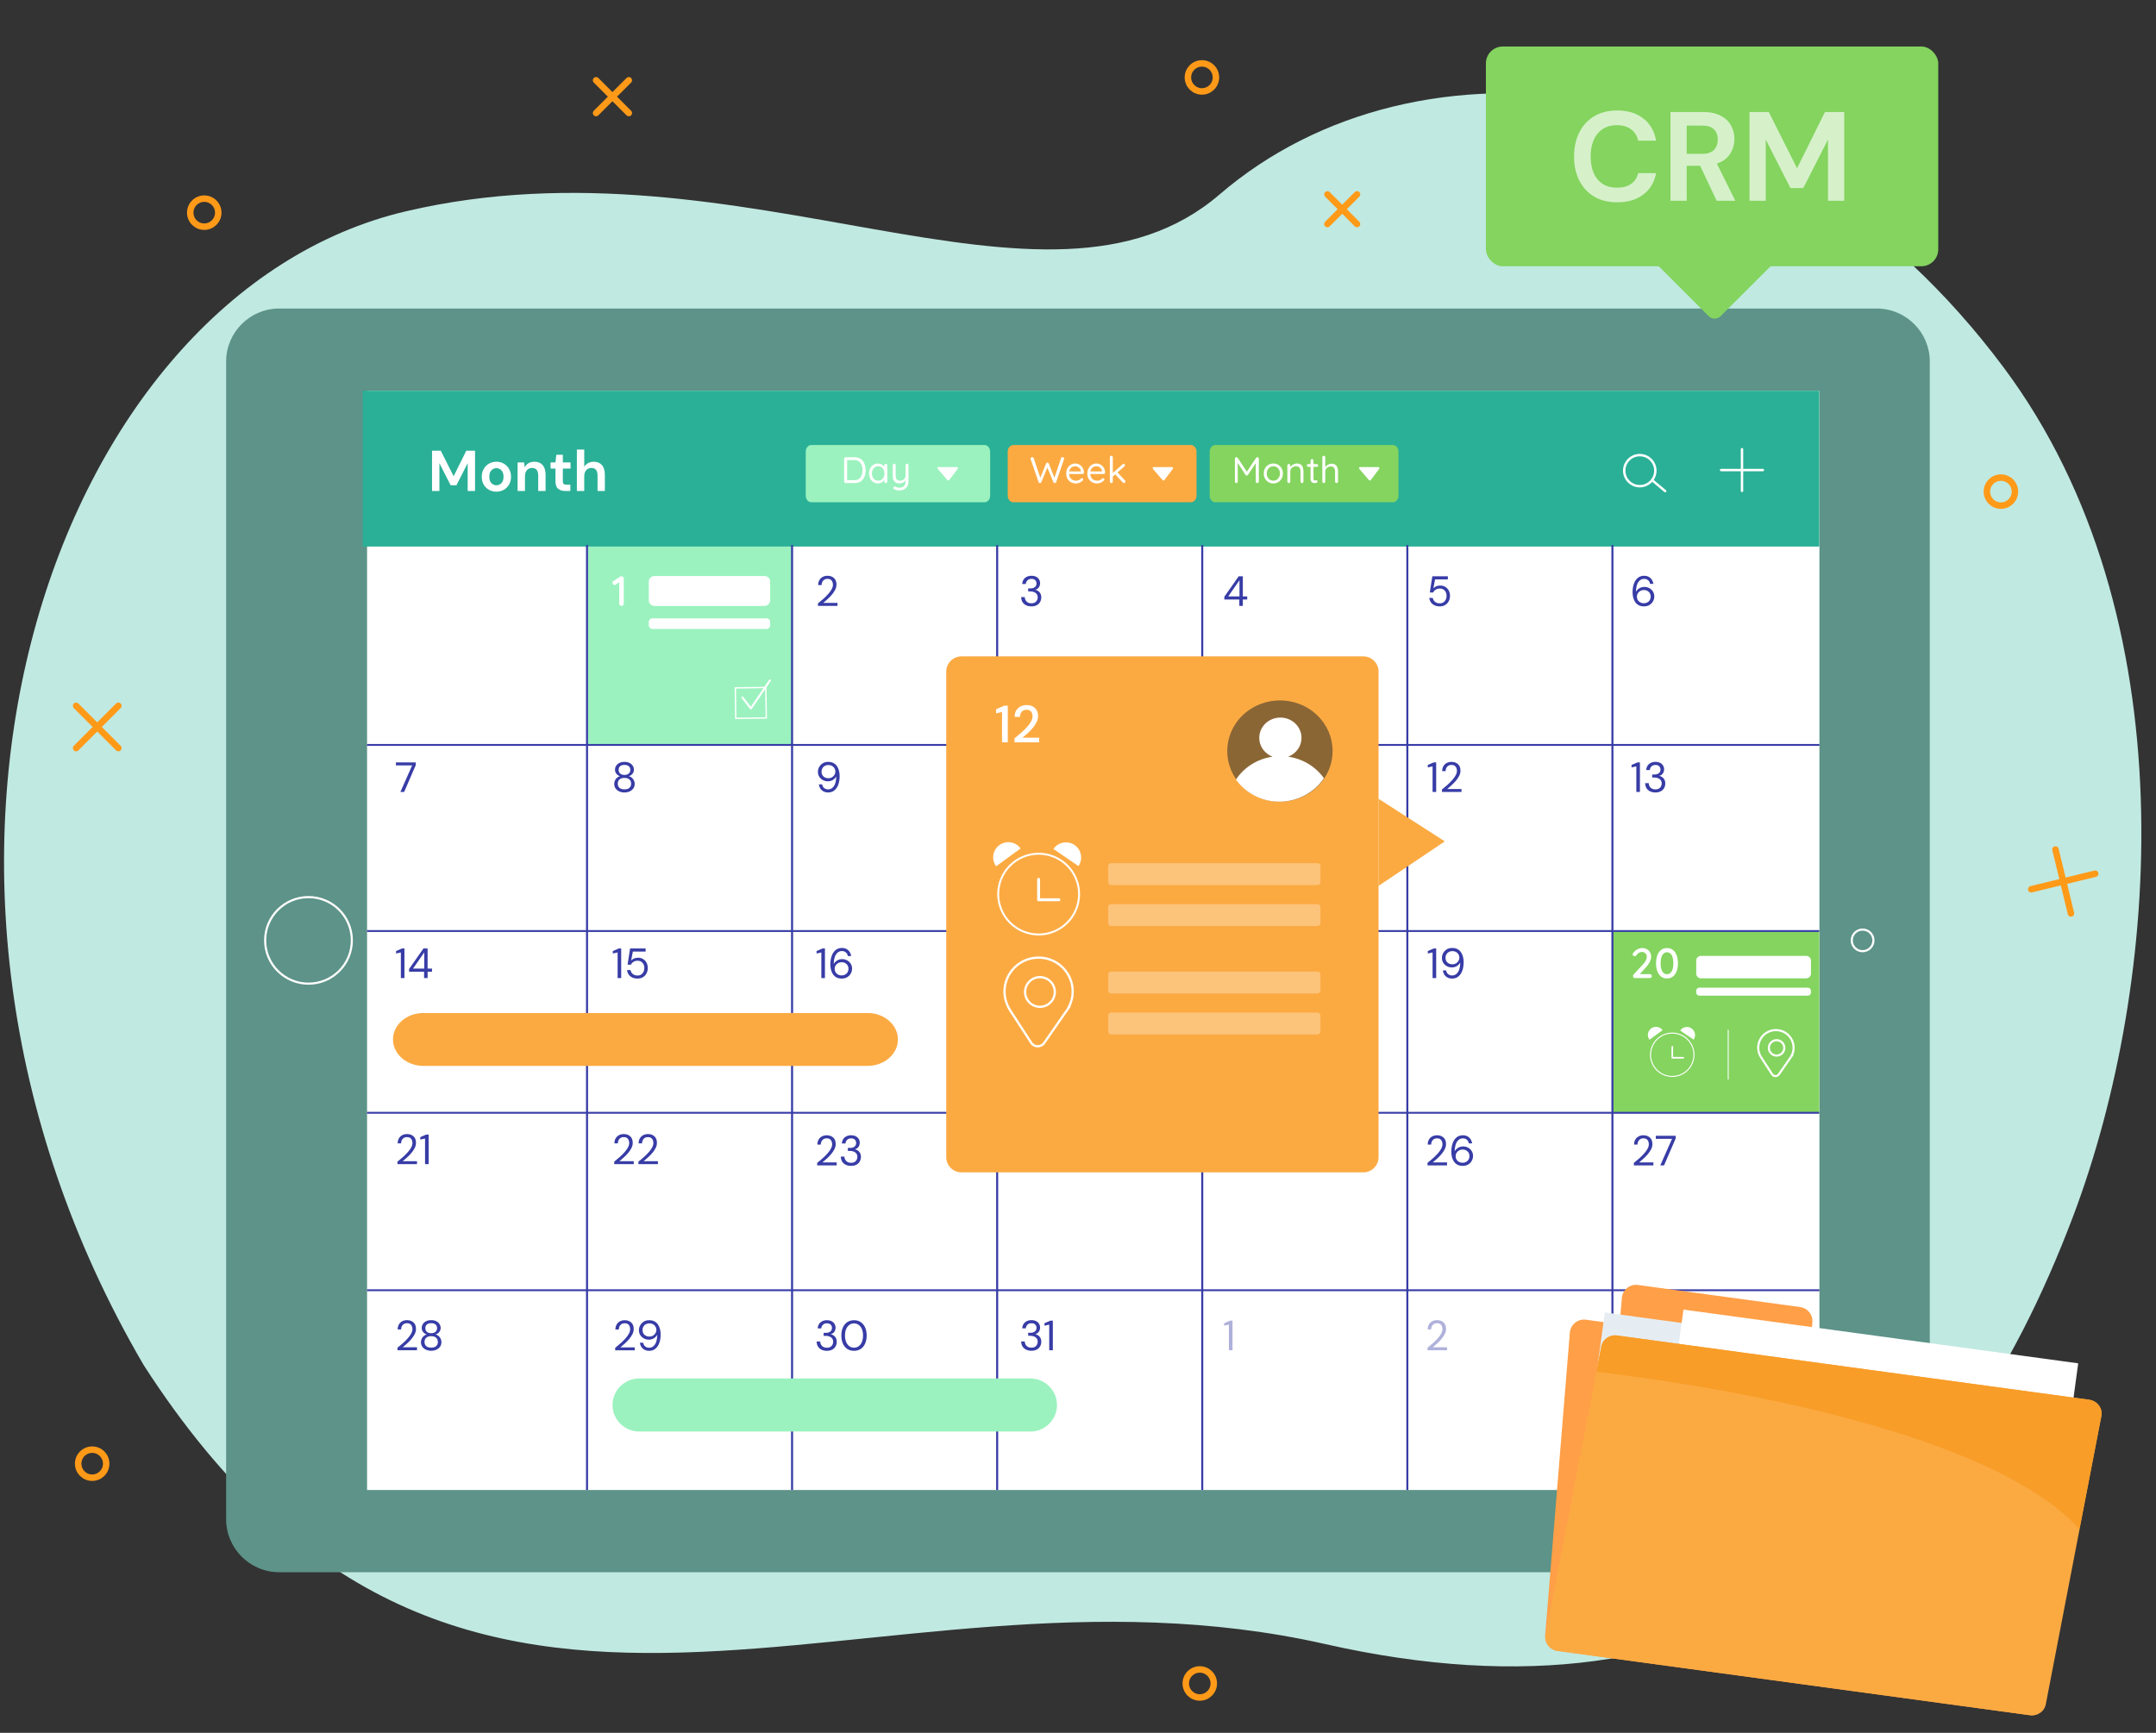 <svg width="510" height="410" viewBox="0 0 510 410" fill="none" xmlns="http://www.w3.org/2000/svg">
<rect x="0" y="0" width="510" height="410" fill="#333333" stroke="none"/>
<path d="M33.992 323C-35.008 205 13 69.485 96 50C176 31.22 247.311 81.424 288.5 46C335.118 5.918 419.547 13.948 474 87C517.77 145.728 511.108 232.755 490.5 287.5C461.591 364.298 408.491 410.5 313.491 389C204.49 364.331 109.991 441 33.992 323Z" fill="#C0E9E1"/>
<path d="M141 19L148.743 26.744" stroke="#FF9A18" stroke-width="1.53" stroke-linecap="round" stroke-linejoin="round"/>
<path d="M148.743 19L141 26.744" stroke="#FF9A18" stroke-width="1.53" stroke-linecap="round" stroke-linejoin="round"/>
<path d="M486.224 201L489.883 216.128" stroke="#FF9A18" stroke-width="1.53" stroke-linecap="round" stroke-linejoin="round"/>
<path d="M495.616 206.726L480.491 210.402" stroke="#FF9A18" stroke-width="1.53" stroke-linecap="round" stroke-linejoin="round"/>
<path d="M314 46L321 53.004" stroke="#FF9A18" stroke-width="1.53" stroke-linecap="round" stroke-linejoin="round"/>
<path d="M321 46L314 53.004" stroke="#FF9A18" stroke-width="1.53" stroke-linecap="round" stroke-linejoin="round"/>
<path d="M18 167L28 177.006" stroke="#FF9A18" stroke-width="1.53" stroke-linecap="round" stroke-linejoin="round"/>
<path d="M28 167L18 177.006" stroke="#FF9A18" stroke-width="1.53" stroke-linecap="round" stroke-linejoin="round"/>
<path d="M51.629 50.316C51.629 48.486 50.144 47 48.315 47C46.485 47 45 48.486 45 50.316C45 52.147 46.485 53.633 48.315 53.633C50.144 53.633 51.629 52.147 51.629 50.316Z" stroke="#FF9A18" stroke-width="1.53" stroke-linecap="round" stroke-linejoin="round"/>
<path d="M287.629 18.316C287.629 16.486 286.144 15 284.314 15C282.485 15 281 16.486 281 18.316C281 20.147 282.485 21.633 284.314 21.633C286.144 21.633 287.629 20.147 287.629 18.316Z" stroke="#FF9A18" stroke-width="1.53" stroke-linecap="round" stroke-linejoin="round"/>
<path d="M25.12 346.316C25.12 344.486 23.635 343 21.806 343C19.976 343 18.491 344.486 18.491 346.316C18.491 348.147 19.976 349.633 21.806 349.633C23.635 349.633 25.12 348.147 25.12 346.316Z" stroke="#FF9A18" stroke-width="1.53" stroke-linecap="round" stroke-linejoin="round"/>
<path d="M476.629 116.316C476.629 114.486 475.144 113 473.314 113C471.485 113 470 114.486 470 116.316C470 118.147 471.485 119.633 473.314 119.633C475.144 119.633 476.629 118.147 476.629 116.316Z" stroke="#FF9A18" stroke-width="1.53" stroke-linecap="round" stroke-linejoin="round"/>
<path d="M287.12 398.316C287.12 396.486 285.635 395 283.806 395C281.976 395 280.491 396.486 280.491 398.316C280.491 400.147 281.976 401.633 283.806 401.633C285.635 401.633 287.12 400.147 287.12 398.316Z" stroke="#FF9A18" stroke-width="1.53" stroke-linecap="round" stroke-linejoin="round"/>
<g clip-path="url(#clip0_392_4918)">
<path d="M443.919 73H66.063C59.12 73 53.491 78.621 53.491 85.554V359.446C53.491 366.379 59.12 372 66.063 372H443.919C450.863 372 456.491 366.379 456.491 359.446V85.554C456.491 78.621 450.863 73 443.919 73Z" fill="#5D9388"/>
<path d="M430.384 92.456H86.829V352.545H430.384V92.456Z" fill="white"/>
<path d="M187.312 129.318H139.116V176.421H187.312V129.318Z" fill="#9BF2BE"/>
<path d="M147.004 143.353C146.85 143.353 146.724 143.306 146.624 143.213C146.524 143.113 146.474 142.99 146.474 142.843V137.483L146.604 137.663L145.674 138.313C145.594 138.38 145.497 138.413 145.384 138.413C145.25 138.413 145.13 138.363 145.024 138.263C144.924 138.156 144.874 138.033 144.874 137.893C144.874 137.72 144.96 137.576 145.134 137.463L146.654 136.453C146.714 136.413 146.777 136.386 146.844 136.373C146.917 136.36 146.984 136.353 147.044 136.353C147.197 136.353 147.32 136.403 147.414 136.503C147.507 136.596 147.554 136.716 147.554 136.863V142.843C147.554 142.99 147.5 143.113 147.394 143.213C147.294 143.306 147.164 143.353 147.004 143.353Z" fill="white"/>
<path d="M180.862 136.292H154.795C154.064 136.292 153.472 136.883 153.472 137.612V142.046C153.472 142.776 154.064 143.367 154.795 143.367H180.862C181.592 143.367 182.185 142.776 182.185 142.046V137.612C182.185 136.883 181.592 136.292 180.862 136.292Z" fill="white"/>
<path d="M181.323 146.306H154.334C153.858 146.306 153.472 146.691 153.472 147.166V147.955C153.472 148.43 153.858 148.815 154.334 148.815H181.323C181.799 148.815 182.185 148.43 182.185 147.955V147.166C182.185 146.691 181.799 146.306 181.323 146.306Z" fill="white"/>
<path d="M181.165 162.659L173.947 162.761L174.049 169.969L181.267 169.867L181.165 162.659Z" stroke="white" stroke-width="0.32" stroke-miterlimit="10"/>
<path d="M175.611 165.024L177.621 167.625L182.123 161" stroke="white" stroke-width="0.48" stroke-linecap="round" stroke-linejoin="round"/>
<path d="M430.342 220.452H381.511V263.408H430.342V220.452Z" fill="#84D45F"/>
<path d="M427.266 226.166H402.358C401.741 226.166 401.24 226.666 401.24 227.282V230.364C401.24 230.981 401.741 231.48 402.358 231.48H427.266C427.883 231.48 428.384 230.981 428.384 230.364V227.282C428.384 226.666 427.883 226.166 427.266 226.166Z" fill="white"/>
<path d="M427.656 233.692H401.968C401.566 233.692 401.24 234.018 401.24 234.419V234.849C401.24 235.251 401.566 235.577 401.968 235.577H427.656C428.058 235.577 428.384 235.251 428.384 234.849V234.419C428.384 234.018 428.058 233.692 427.656 233.692Z" fill="white"/>
<path d="M390.273 230.485C390.406 230.485 390.516 230.531 390.603 230.625C390.696 230.711 390.743 230.821 390.743 230.955C390.743 231.088 390.696 231.198 390.603 231.285C390.516 231.371 390.406 231.415 390.273 231.415H386.763C386.616 231.415 386.5 231.371 386.413 231.285C386.326 231.198 386.283 231.081 386.283 230.935C386.283 230.801 386.33 230.681 386.423 230.575L388.653 228.165C388.94 227.858 389.16 227.555 389.313 227.255C389.473 226.955 389.553 226.691 389.553 226.465C389.553 226.098 389.443 225.801 389.223 225.575C389.003 225.348 388.713 225.235 388.353 225.235C388.2 225.235 388.043 225.271 387.883 225.345C387.73 225.411 387.583 225.505 387.443 225.625C387.31 225.738 387.193 225.871 387.093 226.025C387.026 226.118 386.96 226.178 386.893 226.205C386.826 226.231 386.763 226.245 386.703 226.245C386.576 226.245 386.46 226.201 386.353 226.115C386.253 226.021 386.203 225.915 386.203 225.795C386.203 225.701 386.233 225.611 386.293 225.525C386.353 225.438 386.43 225.348 386.523 225.255C386.67 225.075 386.846 224.915 387.053 224.775C387.266 224.628 387.49 224.515 387.723 224.435C387.956 224.355 388.186 224.315 388.413 224.315C388.853 224.315 389.233 224.401 389.553 224.575C389.88 224.748 390.13 224.991 390.303 225.305C390.483 225.618 390.573 225.988 390.573 226.415C390.573 226.775 390.463 227.175 390.243 227.615C390.03 228.048 389.73 228.475 389.343 228.895L387.793 230.585L387.683 230.485H390.273ZM394.328 231.515C393.768 231.515 393.294 231.361 392.908 231.055C392.521 230.741 392.228 230.315 392.028 229.775C391.834 229.228 391.738 228.608 391.738 227.915C391.738 227.215 391.834 226.595 392.028 226.055C392.228 225.508 392.521 225.081 392.908 224.775C393.294 224.468 393.768 224.315 394.328 224.315C394.888 224.315 395.358 224.468 395.738 224.775C396.124 225.081 396.418 225.508 396.618 226.055C396.818 226.595 396.918 227.215 396.918 227.915C396.918 228.608 396.818 229.228 396.618 229.775C396.418 230.315 396.124 230.741 395.738 231.055C395.358 231.361 394.888 231.515 394.328 231.515ZM394.328 230.505C394.641 230.505 394.908 230.405 395.128 230.205C395.354 230.005 395.528 229.711 395.648 229.325C395.774 228.938 395.838 228.468 395.838 227.915C395.838 227.355 395.774 226.881 395.648 226.495C395.528 226.108 395.354 225.815 395.128 225.615C394.908 225.415 394.641 225.315 394.328 225.315C394.014 225.315 393.744 225.415 393.518 225.615C393.291 225.815 393.118 226.108 392.998 226.495C392.878 226.881 392.818 227.355 392.818 227.915C392.818 228.468 392.878 228.938 392.998 229.325C393.118 229.711 393.291 230.005 393.518 230.205C393.744 230.405 394.014 230.505 394.328 230.505Z" fill="white"/>
<path d="M395.57 254.817C392.668 254.817 390.309 252.462 390.309 249.564C390.309 246.666 392.668 244.311 395.57 244.311C398.472 244.311 400.83 246.666 400.83 249.564C400.83 252.462 398.472 254.817 395.57 254.817ZM395.57 244.557C392.801 244.557 390.555 246.799 390.555 249.564C390.555 252.329 392.801 254.571 395.57 254.571C398.338 254.571 400.584 252.329 400.584 249.564C400.584 246.799 398.338 244.557 395.57 244.557Z" fill="white"/>
<path d="M398.153 250.465H395.58C395.477 250.465 395.385 250.383 395.385 250.271V247.67C395.385 247.567 395.467 247.475 395.58 247.475C395.692 247.475 395.774 247.557 395.774 247.67V250.076H398.164C398.266 250.076 398.359 250.158 398.359 250.271C398.359 250.383 398.277 250.465 398.164 250.465H398.153Z" fill="white"/>
<path d="M393.283 243.748L390.176 246.021C389.54 245.161 389.735 243.952 390.586 243.328C391.447 242.703 392.647 242.887 393.283 243.748Z" fill="white"/>
<path d="M400.635 246L397.457 243.829C398.062 242.949 399.261 242.724 400.133 243.328C401.015 243.932 401.23 245.12 400.625 246.011L400.635 246Z" fill="white"/>
<path d="M408.808 243.727V255.339" stroke="white" stroke-width="0.23" stroke-linecap="round" stroke-linejoin="round"/>
<path d="M424.272 247.905C424.272 245.591 422.395 243.727 420.088 243.727C417.781 243.727 415.904 245.601 415.904 247.905C415.904 248.55 416.058 249.154 416.325 249.697L416.345 249.728L416.571 250.147C416.602 250.199 416.632 250.25 416.673 250.301L419.206 254.202C419.555 254.735 420.396 254.745 420.765 254.233L423.349 250.516C423.472 250.362 423.585 250.199 423.687 250.024L423.79 249.881H423.769C424.087 249.297 424.282 248.632 424.282 247.915L424.272 247.905ZM420.252 249.758C419.247 249.758 418.427 248.939 418.427 247.936C418.427 246.932 419.247 246.113 420.252 246.113C421.257 246.113 422.077 246.932 422.077 247.936C422.077 248.939 421.257 249.758 420.252 249.758Z" stroke="white" stroke-width="0.5" stroke-miterlimit="10"/>
<path d="M72.975 232.74C78.638 232.74 83.229 228.155 83.229 222.5C83.229 216.845 78.638 212.26 72.975 212.26C67.311 212.26 62.72 216.845 62.72 222.5C62.72 228.155 67.311 232.74 72.975 232.74Z" stroke="white" stroke-width="0.5" stroke-miterlimit="10"/>
<path d="M440.597 225.06C442.013 225.06 443.16 223.914 443.16 222.5C443.16 221.086 442.013 219.94 440.597 219.94C439.181 219.94 438.033 221.086 438.033 222.5C438.033 223.914 439.181 225.06 440.597 225.06Z" stroke="white" stroke-width="0.5" stroke-miterlimit="10"/>
<path d="M430.343 92.456H85.793V129.319H430.343V92.456Z" fill="#2AB097"/>
<path d="M102.196 116.17V106.636H104.266L107.304 112.684L110.3 106.636H112.37V116.17H110.627V109.592L107.971 114.808H106.595L103.94 109.592V116.17H102.196ZM117.421 116.334C116.767 116.334 116.177 116.184 115.65 115.884C115.133 115.585 114.719 115.172 114.411 114.645C114.111 114.109 113.961 113.492 113.961 112.793C113.961 112.093 114.116 111.481 114.424 110.954C114.733 110.418 115.146 110.001 115.664 109.701C116.19 109.401 116.781 109.251 117.434 109.251C118.079 109.251 118.66 109.401 119.178 109.701C119.704 110.001 120.118 110.418 120.417 110.954C120.726 111.481 120.88 112.093 120.88 112.793C120.88 113.492 120.726 114.109 120.417 114.645C120.118 115.172 119.704 115.585 119.178 115.884C118.651 116.184 118.065 116.334 117.421 116.334ZM117.421 114.822C117.875 114.822 118.27 114.654 118.606 114.318C118.942 113.973 119.11 113.465 119.11 112.793C119.11 112.121 118.942 111.617 118.606 111.281C118.27 110.936 117.879 110.763 117.434 110.763C116.971 110.763 116.572 110.936 116.236 111.281C115.909 111.617 115.746 112.121 115.746 112.793C115.746 113.465 115.909 113.973 116.236 114.318C116.572 114.654 116.967 114.822 117.421 114.822ZM122.439 116.17V109.415H123.978L124.114 110.559C124.323 110.159 124.623 109.842 125.013 109.606C125.413 109.369 125.88 109.251 126.416 109.251C127.251 109.251 127.901 109.515 128.364 110.041C128.827 110.568 129.058 111.34 129.058 112.357V116.17H127.315V112.52C127.315 111.939 127.197 111.494 126.961 111.185C126.725 110.877 126.357 110.722 125.858 110.722C125.367 110.722 124.963 110.895 124.645 111.24C124.337 111.585 124.182 112.066 124.182 112.684V116.17H122.439ZM133.735 116.17C133.027 116.17 132.46 115.998 132.033 115.653C131.606 115.308 131.393 114.695 131.393 113.814V110.872H130.235V109.415H131.393L131.597 107.603H133.136V109.415H134.961V110.872H133.136V113.828C133.136 114.155 133.204 114.382 133.34 114.509C133.486 114.627 133.731 114.686 134.076 114.686H134.92V116.17H133.735ZM136.458 116.17V106.364H138.201V110.45C138.428 110.078 138.733 109.787 139.114 109.578C139.504 109.36 139.949 109.251 140.449 109.251C141.284 109.251 141.929 109.515 142.383 110.041C142.846 110.568 143.077 111.34 143.077 112.357V116.17H141.348V112.52C141.348 111.939 141.23 111.494 140.993 111.185C140.766 110.877 140.403 110.722 139.904 110.722C139.414 110.722 139.005 110.895 138.678 111.24C138.36 111.585 138.201 112.066 138.201 112.684V116.17H136.458Z" fill="white"/>
<path d="M281.698 105.296H239.71C238.972 105.296 238.373 106.007 238.373 106.884V117.251C238.373 118.128 238.972 118.839 239.71 118.839H281.698C282.437 118.839 283.035 118.128 283.035 117.251V106.884C283.035 106.007 282.437 105.296 281.698 105.296Z" fill="#FBAA42"/>
<path d="M251.336 108.159C251.429 108.159 251.514 108.191 251.589 108.255C251.671 108.319 251.711 108.409 251.711 108.525C251.711 108.566 251.706 108.61 251.694 108.656L249.835 114.069C249.811 114.139 249.768 114.194 249.704 114.235C249.645 114.27 249.584 114.29 249.52 114.296C249.45 114.296 249.383 114.278 249.319 114.244C249.255 114.203 249.206 114.145 249.171 114.069L247.713 110.542L247.783 110.568L246.334 114.069C246.299 114.145 246.249 114.203 246.185 114.244C246.121 114.278 246.054 114.296 245.985 114.296C245.921 114.29 245.857 114.27 245.793 114.235C245.734 114.194 245.694 114.139 245.67 114.069L243.811 108.656C243.799 108.61 243.793 108.569 243.793 108.534C243.793 108.418 243.834 108.327 243.916 108.263C244.003 108.194 244.09 108.159 244.178 108.159C244.247 108.159 244.314 108.179 244.378 108.22C244.442 108.261 244.486 108.316 244.509 108.386L246.142 113.205H246.02L247.443 109.686C247.472 109.617 247.515 109.561 247.573 109.521C247.632 109.48 247.699 109.459 247.774 109.459C247.844 109.459 247.908 109.48 247.966 109.521C248.03 109.561 248.074 109.617 248.097 109.686L249.477 113.152L249.372 113.196L250.996 108.386C251.019 108.316 251.063 108.261 251.127 108.22C251.191 108.179 251.26 108.159 251.336 108.159ZM254.543 114.383C254.077 114.383 253.67 114.284 253.321 114.086C252.972 113.888 252.698 113.618 252.5 113.274C252.308 112.925 252.212 112.524 252.212 112.07C252.212 111.563 252.311 111.133 252.509 110.778C252.713 110.417 252.974 110.143 253.295 109.957C253.62 109.765 253.964 109.669 254.325 109.669C254.592 109.669 254.851 109.718 255.102 109.817C255.352 109.916 255.573 110.062 255.765 110.254C255.957 110.44 256.111 110.667 256.228 110.935C256.344 111.197 256.405 111.491 256.411 111.817C256.411 111.91 256.376 111.988 256.306 112.052C256.237 112.116 256.155 112.148 256.062 112.148H252.614L252.456 111.546H255.818L255.678 111.668V111.476C255.655 111.237 255.573 111.034 255.433 110.865C255.3 110.69 255.134 110.557 254.936 110.463C254.744 110.37 254.54 110.324 254.325 110.324C254.15 110.324 253.975 110.356 253.801 110.42C253.632 110.478 253.478 110.577 253.338 110.717C253.204 110.85 253.094 111.025 253.006 111.24C252.925 111.456 252.884 111.715 252.884 112.017C252.884 112.355 252.951 112.652 253.085 112.908C253.225 113.164 253.417 113.368 253.661 113.519C253.906 113.664 254.191 113.737 254.517 113.737C254.72 113.737 254.898 113.711 255.049 113.659C255.201 113.606 255.332 113.542 255.442 113.467C255.553 113.385 255.646 113.304 255.721 113.222C255.797 113.17 255.87 113.144 255.94 113.144C256.027 113.144 256.097 113.173 256.149 113.231C256.207 113.289 256.237 113.359 256.237 113.44C256.237 113.539 256.19 113.627 256.097 113.702C255.934 113.883 255.713 114.043 255.433 114.182C255.154 114.316 254.857 114.383 254.543 114.383ZM259.547 114.383C259.082 114.383 258.674 114.284 258.325 114.086C257.976 113.888 257.702 113.618 257.505 113.274C257.312 112.925 257.216 112.524 257.216 112.07C257.216 111.563 257.315 111.133 257.513 110.778C257.717 110.417 257.979 110.143 258.299 109.957C258.625 109.765 258.968 109.669 259.329 109.669C259.597 109.669 259.856 109.718 260.106 109.817C260.356 109.916 260.577 110.062 260.77 110.254C260.962 110.44 261.116 110.667 261.232 110.935C261.349 111.197 261.41 111.491 261.416 111.817C261.416 111.91 261.381 111.988 261.311 112.052C261.241 112.116 261.159 112.148 261.066 112.148H257.618L257.461 111.546H260.822L260.682 111.668V111.476C260.659 111.237 260.577 111.034 260.438 110.865C260.304 110.69 260.138 110.557 259.94 110.463C259.748 110.37 259.544 110.324 259.329 110.324C259.155 110.324 258.98 110.356 258.805 110.42C258.637 110.478 258.482 110.577 258.343 110.717C258.209 110.85 258.098 111.025 258.011 111.24C257.929 111.456 257.889 111.715 257.889 112.017C257.889 112.355 257.956 112.652 258.089 112.908C258.229 113.164 258.421 113.368 258.666 113.519C258.91 113.664 259.195 113.737 259.521 113.737C259.725 113.737 259.902 113.711 260.054 113.659C260.205 113.606 260.336 113.542 260.447 113.467C260.557 113.385 260.65 113.304 260.726 113.222C260.802 113.17 260.874 113.144 260.944 113.144C261.031 113.144 261.101 113.173 261.154 113.231C261.212 113.289 261.241 113.359 261.241 113.44C261.241 113.539 261.194 113.627 261.101 113.702C260.938 113.883 260.717 114.043 260.438 114.182C260.158 114.316 259.862 114.383 259.547 114.383ZM262.884 114.296C262.78 114.296 262.695 114.261 262.631 114.191C262.567 114.121 262.535 114.037 262.535 113.938V108.185C262.535 108.086 262.567 108.004 262.631 107.94C262.695 107.871 262.78 107.836 262.884 107.836C262.983 107.836 263.065 107.871 263.129 107.94C263.199 108.004 263.234 108.086 263.234 108.185V113.938C263.234 114.037 263.199 114.121 263.129 114.191C263.065 114.261 262.983 114.296 262.884 114.296ZM265.783 109.756C265.876 109.756 265.954 109.794 266.018 109.87C266.088 109.94 266.123 110.012 266.123 110.088C266.123 110.187 266.077 110.274 265.983 110.35L263.155 112.821L263.129 112.009L265.538 109.861C265.608 109.791 265.69 109.756 265.783 109.756ZM265.879 114.287C265.78 114.287 265.692 114.249 265.617 114.174L263.757 112.192L264.281 111.712L266.123 113.685C266.193 113.76 266.228 113.848 266.228 113.947C266.228 114.051 266.187 114.136 266.106 114.2C266.024 114.258 265.949 114.287 265.879 114.287Z" fill="white"/>
<path d="M272.925 110.515H277.227C277.442 110.515 277.572 110.751 277.442 110.914L275.437 113.587C275.329 113.72 275.124 113.73 275.006 113.597L272.709 110.925C272.569 110.761 272.688 110.505 272.914 110.505L272.925 110.515Z" fill="white"/>
<path d="M232.912 105.296H191.901C191.179 105.296 190.595 106.007 190.595 106.884V117.251C190.595 118.128 191.179 118.839 191.901 118.839H232.912C233.634 118.839 234.218 118.128 234.218 117.251V106.884C234.218 106.007 233.634 105.296 232.912 105.296Z" fill="#9BF2BE"/>
<path d="M202.204 108.185C202.629 108.185 203.002 108.266 203.322 108.429C203.648 108.586 203.918 108.808 204.134 109.093C204.349 109.378 204.509 109.707 204.614 110.079C204.724 110.446 204.78 110.833 204.78 111.24C204.78 111.799 204.684 112.311 204.491 112.777C204.299 113.237 204.014 113.606 203.636 113.886C203.258 114.159 202.78 114.296 202.204 114.296H200.022C199.923 114.296 199.838 114.261 199.769 114.191C199.705 114.121 199.673 114.037 199.673 113.938V108.534C199.673 108.435 199.705 108.354 199.769 108.29C199.838 108.22 199.923 108.185 200.022 108.185H202.204ZM202.117 113.615C202.565 113.615 202.929 113.507 203.208 113.292C203.493 113.077 203.7 112.789 203.828 112.428C203.962 112.067 204.029 111.671 204.029 111.24C204.029 110.926 203.991 110.626 203.915 110.341C203.845 110.05 203.732 109.794 203.575 109.573C203.424 109.352 203.226 109.177 202.981 109.049C202.743 108.921 202.454 108.857 202.117 108.857H200.327L200.397 108.787V113.702L200.345 113.615H202.117ZM209.535 109.739C209.634 109.739 209.716 109.774 209.78 109.844C209.85 109.908 209.885 109.989 209.885 110.088V113.938C209.885 114.037 209.85 114.121 209.78 114.191C209.716 114.261 209.634 114.296 209.535 114.296C209.431 114.296 209.346 114.261 209.282 114.191C209.218 114.121 209.186 114.037 209.186 113.938V113.109L209.352 113.091C209.352 113.219 209.308 113.359 209.221 113.51C209.134 113.662 209.015 113.804 208.863 113.938C208.712 114.066 208.532 114.174 208.322 114.261C208.118 114.342 207.897 114.383 207.659 114.383C207.263 114.383 206.908 114.281 206.593 114.078C206.279 113.868 206.029 113.586 205.843 113.231C205.662 112.876 205.572 112.471 205.572 112.017C205.572 111.558 205.662 111.153 205.843 110.804C206.029 110.449 206.279 110.172 206.593 109.975C206.908 109.771 207.257 109.669 207.641 109.669C207.891 109.669 208.124 109.71 208.339 109.791C208.555 109.873 208.741 109.983 208.898 110.123C209.061 110.263 209.186 110.417 209.274 110.586C209.367 110.754 209.413 110.923 209.413 111.092L209.186 111.04V110.088C209.186 109.989 209.218 109.908 209.282 109.844C209.346 109.774 209.431 109.739 209.535 109.739ZM207.737 113.737C208.028 113.737 208.284 113.662 208.505 113.51C208.732 113.359 208.907 113.155 209.029 112.899C209.157 112.637 209.221 112.343 209.221 112.017C209.221 111.697 209.157 111.409 209.029 111.153C208.907 110.891 208.732 110.687 208.505 110.542C208.284 110.391 208.028 110.315 207.737 110.315C207.452 110.315 207.196 110.388 206.969 110.533C206.748 110.679 206.573 110.88 206.445 111.136C206.317 111.392 206.253 111.686 206.253 112.017C206.253 112.343 206.314 112.637 206.436 112.899C206.564 113.155 206.739 113.359 206.96 113.51C207.187 113.662 207.446 113.737 207.737 113.737ZM214.557 109.713C214.656 109.713 214.738 109.748 214.802 109.817C214.872 109.881 214.907 109.963 214.907 110.062V113.868C214.907 114.357 214.811 114.761 214.619 115.082C214.427 115.408 214.168 115.649 213.842 115.806C213.521 115.963 213.158 116.042 212.75 116.042C212.523 116.042 212.305 116.019 212.096 115.972C211.886 115.925 211.714 115.864 211.581 115.789C211.47 115.736 211.391 115.669 211.345 115.588C211.304 115.512 211.298 115.431 211.327 115.343C211.368 115.239 211.426 115.166 211.502 115.125C211.583 115.085 211.668 115.085 211.755 115.125C211.848 115.166 211.982 115.221 212.157 115.291C212.337 115.367 212.538 115.405 212.759 115.405C213.062 115.405 213.321 115.346 213.536 115.23C213.751 115.114 213.917 114.942 214.034 114.715C214.15 114.494 214.208 114.217 214.208 113.886V113.266L214.313 113.484C214.22 113.664 214.095 113.822 213.938 113.955C213.78 114.089 213.6 114.194 213.396 114.27C213.193 114.345 212.969 114.383 212.724 114.383C212.392 114.383 212.11 114.313 211.877 114.174C211.65 114.028 211.476 113.83 211.354 113.58C211.237 113.324 211.179 113.03 211.179 112.698V110.062C211.179 109.963 211.211 109.881 211.275 109.817C211.345 109.748 211.429 109.713 211.528 109.713C211.633 109.713 211.717 109.748 211.781 109.817C211.845 109.881 211.877 109.963 211.877 110.062V112.541C211.877 112.937 211.965 113.237 212.139 113.44C212.314 113.638 212.584 113.737 212.951 113.737C213.184 113.737 213.393 113.685 213.58 113.58C213.772 113.475 213.923 113.333 214.034 113.152C214.15 112.966 214.208 112.762 214.208 112.541V110.062C214.208 109.963 214.24 109.881 214.304 109.817C214.368 109.748 214.453 109.713 214.557 109.713Z" fill="white"/>
<path d="M222.031 110.515H226.333C226.548 110.515 226.678 110.751 226.548 110.914L224.543 113.587C224.435 113.72 224.23 113.73 224.112 113.597L221.815 110.925C221.675 110.761 221.794 110.505 222.02 110.505L222.031 110.515Z" fill="white"/>
<path d="M329.477 105.296H287.488C286.75 105.296 286.151 106.007 286.151 106.884V117.251C286.151 118.128 286.75 118.839 287.488 118.839H329.477C330.215 118.839 330.814 118.128 330.814 117.251V106.884C330.814 106.007 330.215 105.296 329.477 105.296Z" fill="#84D45F"/>
<path d="M292.471 108.176C292.523 108.176 292.579 108.191 292.637 108.22C292.701 108.249 292.75 108.287 292.785 108.333L295.099 111.834L294.793 111.825L297.133 108.333C297.208 108.223 297.307 108.17 297.43 108.176C297.523 108.182 297.604 108.217 297.674 108.281C297.744 108.345 297.779 108.429 297.779 108.534V113.938C297.779 114.037 297.744 114.121 297.674 114.191C297.604 114.261 297.517 114.296 297.412 114.296C297.307 114.296 297.22 114.261 297.15 114.191C297.08 114.121 297.045 114.037 297.045 113.938V109.198L297.264 109.241L295.203 112.375C295.168 112.416 295.125 112.451 295.072 112.48C295.026 112.509 294.976 112.524 294.924 112.524C294.872 112.524 294.819 112.509 294.767 112.48C294.715 112.451 294.671 112.416 294.636 112.375L292.602 109.241L292.785 109.014V113.938C292.785 114.037 292.753 114.121 292.689 114.191C292.625 114.261 292.544 114.296 292.445 114.296C292.346 114.296 292.264 114.261 292.2 114.191C292.142 114.121 292.113 114.037 292.113 113.938V108.534C292.113 108.441 292.145 108.359 292.209 108.29C292.279 108.214 292.366 108.176 292.471 108.176ZM303.473 112.026C303.473 112.48 303.371 112.885 303.167 113.24C302.969 113.595 302.699 113.874 302.355 114.078C302.018 114.281 301.636 114.383 301.212 114.383C300.787 114.383 300.403 114.281 300.059 114.078C299.716 113.874 299.442 113.595 299.239 113.24C299.041 112.885 298.942 112.48 298.942 112.026C298.942 111.572 299.041 111.168 299.239 110.813C299.442 110.458 299.716 110.178 300.059 109.975C300.403 109.771 300.787 109.669 301.212 109.669C301.636 109.669 302.018 109.771 302.355 109.975C302.699 110.178 302.969 110.458 303.167 110.813C303.371 111.168 303.473 111.572 303.473 112.026ZM302.774 112.026C302.774 111.689 302.704 111.392 302.565 111.136C302.431 110.88 302.245 110.679 302.006 110.533C301.773 110.388 301.508 110.315 301.212 110.315C300.915 110.315 300.647 110.388 300.408 110.533C300.176 110.679 299.989 110.88 299.85 111.136C299.71 111.392 299.64 111.689 299.64 112.026C299.64 112.358 299.71 112.652 299.85 112.908C299.989 113.164 300.176 113.368 300.408 113.519C300.647 113.664 300.915 113.737 301.212 113.737C301.508 113.737 301.773 113.664 302.006 113.519C302.245 113.368 302.431 113.164 302.565 112.908C302.704 112.652 302.774 112.358 302.774 112.026ZM306.767 109.669C307.162 109.669 307.474 109.75 307.701 109.913C307.928 110.076 308.088 110.295 308.181 110.568C308.28 110.842 308.329 111.147 308.329 111.485V113.938C308.329 114.037 308.294 114.121 308.225 114.191C308.161 114.261 308.079 114.296 307.98 114.296C307.881 114.296 307.797 114.261 307.727 114.191C307.663 114.121 307.631 114.037 307.631 113.938V111.502C307.631 111.281 307.596 111.083 307.526 110.909C307.462 110.728 307.352 110.586 307.194 110.481C307.043 110.37 306.834 110.315 306.566 110.315C306.321 110.315 306.097 110.37 305.894 110.481C305.69 110.586 305.527 110.728 305.405 110.909C305.283 111.083 305.221 111.281 305.221 111.502V113.938C305.221 114.037 305.187 114.121 305.117 114.191C305.053 114.261 304.971 114.296 304.872 114.296C304.773 114.296 304.689 114.261 304.619 114.191C304.555 114.121 304.523 114.037 304.523 113.938V110.132C304.523 110.033 304.555 109.951 304.619 109.887C304.689 109.817 304.773 109.782 304.872 109.782C304.977 109.782 305.061 109.817 305.125 109.887C305.189 109.951 305.221 110.033 305.221 110.132V110.752L305.047 110.944C305.076 110.792 305.143 110.641 305.248 110.49C305.352 110.332 305.483 110.193 305.641 110.071C305.798 109.948 305.972 109.852 306.164 109.782C306.356 109.707 306.557 109.669 306.767 109.669ZM309.447 109.809H311.498C311.591 109.809 311.667 109.841 311.725 109.905C311.789 109.969 311.821 110.044 311.821 110.132C311.821 110.225 311.789 110.303 311.725 110.367C311.667 110.426 311.591 110.455 311.498 110.455H309.447C309.359 110.455 309.284 110.423 309.22 110.359C309.156 110.295 309.124 110.216 309.124 110.123C309.124 110.036 309.156 109.963 309.22 109.905C309.284 109.841 309.359 109.809 309.447 109.809ZM310.363 108.621C310.462 108.621 310.544 108.656 310.608 108.726C310.672 108.79 310.704 108.872 310.704 108.971V113.187C310.704 113.327 310.724 113.432 310.765 113.501C310.806 113.571 310.858 113.621 310.922 113.65C310.992 113.673 311.059 113.685 311.123 113.685C311.181 113.685 311.23 113.676 311.271 113.659C311.318 113.635 311.37 113.624 311.428 113.624C311.487 113.624 311.539 113.653 311.586 113.711C311.638 113.763 311.664 113.833 311.664 113.921C311.664 114.025 311.603 114.115 311.481 114.191C311.359 114.261 311.222 114.296 311.07 114.296C310.989 114.296 310.887 114.29 310.765 114.278C310.648 114.267 310.532 114.229 310.416 114.165C310.299 114.101 310.2 113.996 310.119 113.851C310.043 113.699 310.005 113.49 310.005 113.222V108.971C310.005 108.872 310.04 108.79 310.11 108.726C310.18 108.656 310.264 108.621 310.363 108.621ZM314.975 109.713C315.359 109.713 315.662 109.797 315.883 109.966C316.11 110.129 316.27 110.35 316.363 110.629C316.462 110.903 316.512 111.208 316.512 111.546V113.938C316.512 114.037 316.477 114.121 316.407 114.191C316.343 114.261 316.261 114.296 316.162 114.296C316.064 114.296 315.979 114.261 315.909 114.191C315.845 114.121 315.813 114.037 315.813 113.938V111.546C315.813 111.325 315.781 111.127 315.717 110.952C315.653 110.772 315.546 110.629 315.394 110.525C315.249 110.414 315.048 110.359 314.792 110.359C314.553 110.359 314.335 110.414 314.137 110.525C313.939 110.629 313.782 110.772 313.666 110.952C313.549 111.127 313.491 111.325 313.491 111.546V113.938C313.491 114.037 313.456 114.121 313.386 114.191C313.322 114.261 313.241 114.296 313.142 114.296C313.043 114.296 312.959 114.261 312.889 114.191C312.825 114.121 312.793 114.037 312.793 113.938V108.185C312.793 108.086 312.825 108.004 312.889 107.94C312.959 107.871 313.043 107.836 313.142 107.836C313.247 107.836 313.331 107.871 313.395 107.94C313.459 108.004 313.491 108.086 313.491 108.185V110.795L313.316 110.987C313.346 110.836 313.41 110.685 313.509 110.533C313.607 110.376 313.733 110.236 313.884 110.114C314.035 109.992 314.204 109.896 314.39 109.826C314.577 109.75 314.771 109.713 314.975 109.713Z" fill="white"/>
<path d="M321.742 110.515H326.044C326.259 110.515 326.389 110.751 326.259 110.914L324.254 113.587C324.146 113.72 323.941 113.73 323.823 113.597L321.526 110.925C321.386 110.761 321.505 110.505 321.731 110.505L321.742 110.515Z" fill="white"/>
<path d="M391.571 111.358C391.571 113.386 389.92 115.034 387.889 115.034C385.859 115.034 384.208 113.386 384.208 111.358C384.208 109.331 385.859 107.682 387.889 107.682C389.92 107.682 391.571 109.331 391.571 111.358Z" stroke="white" stroke-width="0.57" stroke-linecap="round" stroke-linejoin="round"/>
<path d="M390.802 113.611L393.899 116.201" stroke="white" stroke-width="0.57" stroke-linecap="round" stroke-linejoin="round"/>
<path d="M412.069 106.279V116.15" stroke="white" stroke-width="0.57" stroke-linecap="round" stroke-linejoin="round"/>
<path d="M417.012 111.215H407.126" stroke="white" stroke-width="0.57" stroke-linecap="round" stroke-linejoin="round"/>
<path d="M86.818 176.257H430.384" stroke="#373CA6" stroke-width="0.44" stroke-miterlimit="10"/>
<path d="M86.818 220.288H430.343" stroke="#373CA6" stroke-width="0.44" stroke-miterlimit="10"/>
<path d="M86.818 263.295H430.343" stroke="#373CA6" stroke-width="0.44" stroke-miterlimit="10"/>
<path d="M86.818 305.278H430.384" stroke="#373CA6" stroke-width="0.44" stroke-miterlimit="10"/>
<path d="M138.86 128.96V352.544" stroke="#373CA6" stroke-width="0.48" stroke-miterlimit="10"/>
<path d="M187.363 128.96V352.544" stroke="#373CA6" stroke-width="0.48" stroke-miterlimit="10"/>
<path d="M235.877 128.96V352.544" stroke="#373CA6" stroke-width="0.48" stroke-miterlimit="10"/>
<path d="M284.391 128.96V352.544" stroke="#373CA6" stroke-width="0.48" stroke-miterlimit="10"/>
<path d="M332.905 128.96V352.544" stroke="#373CA6" stroke-width="0.48" stroke-miterlimit="10"/>
<path d="M381.418 128.96V352.544" stroke="#373CA6" stroke-width="0.48" stroke-miterlimit="10"/>
<path d="M193.489 143.353V142.763C193.963 142.39 194.409 142.013 194.829 141.633C195.256 141.246 195.633 140.866 195.959 140.493C196.293 140.12 196.553 139.753 196.739 139.393C196.933 139.033 197.029 138.686 197.029 138.353C197.029 138.106 196.986 137.876 196.899 137.663C196.819 137.45 196.686 137.28 196.499 137.153C196.313 137.02 196.059 136.953 195.739 136.953C195.433 136.953 195.176 137.023 194.969 137.163C194.763 137.296 194.606 137.476 194.499 137.703C194.399 137.93 194.349 138.173 194.349 138.433H193.539C193.539 137.973 193.636 137.58 193.829 137.253C194.023 136.92 194.286 136.666 194.619 136.493C194.953 136.32 195.329 136.233 195.749 136.233C196.369 136.233 196.876 136.41 197.269 136.763C197.669 137.11 197.869 137.63 197.869 138.323C197.869 138.736 197.766 139.146 197.559 139.553C197.353 139.953 197.089 140.343 196.769 140.723C196.449 141.096 196.106 141.446 195.739 141.773C195.379 142.1 195.043 142.393 194.729 142.653H198.109V143.353H193.489Z" fill="#373CA6"/>
<path d="M243.975 143.473C243.529 143.473 243.125 143.393 242.765 143.233C242.405 143.066 242.115 142.82 241.895 142.493C241.682 142.166 241.569 141.76 241.555 141.273H242.405C242.412 141.673 242.552 142.02 242.825 142.313C243.099 142.6 243.482 142.743 243.975 142.743C244.469 142.743 244.839 142.606 245.085 142.333C245.339 142.06 245.465 141.73 245.465 141.343C245.465 141.016 245.385 140.75 245.225 140.543C245.072 140.336 244.862 140.183 244.595 140.083C244.335 139.983 244.049 139.933 243.735 139.933H243.215V139.223H243.735C244.189 139.223 244.542 139.12 244.795 138.913C245.055 138.706 245.185 138.416 245.185 138.043C245.185 137.73 245.082 137.473 244.875 137.273C244.675 137.066 244.375 136.963 243.975 136.963C243.589 136.963 243.279 137.08 243.045 137.313C242.812 137.54 242.682 137.826 242.655 138.173H241.805C241.825 137.793 241.925 137.456 242.105 137.163C242.292 136.87 242.545 136.643 242.865 136.483C243.185 136.316 243.555 136.233 243.975 136.233C244.429 136.233 244.805 136.313 245.105 136.473C245.412 136.633 245.642 136.846 245.795 137.113C245.955 137.38 246.035 137.673 246.035 137.993C246.035 138.346 245.939 138.67 245.745 138.963C245.552 139.25 245.262 139.443 244.875 139.543C245.289 139.63 245.632 139.826 245.905 140.133C246.179 140.44 246.315 140.843 246.315 141.343C246.315 141.73 246.225 142.086 246.045 142.413C245.872 142.733 245.612 142.99 245.265 143.183C244.919 143.376 244.489 143.473 243.975 143.473Z" fill="#373CA6"/>
<path d="M293.161 143.353V141.853H289.611V141.203L293.011 136.353H293.991V141.113H295.031V141.853H293.991V143.353H293.161ZM290.541 141.113H293.201V137.283L290.541 141.113Z" fill="#373CA6"/>
<path d="M340.567 143.473C340.087 143.473 339.671 143.386 339.317 143.213C338.964 143.04 338.681 142.803 338.467 142.503C338.261 142.196 338.134 141.85 338.087 141.463H338.907C338.987 141.85 339.174 142.163 339.467 142.403C339.761 142.636 340.131 142.753 340.577 142.753C340.911 142.753 341.197 142.676 341.437 142.523C341.677 142.363 341.861 142.15 341.987 141.883C342.121 141.616 342.187 141.32 342.187 140.993C342.187 140.473 342.041 140.053 341.747 139.733C341.454 139.413 341.074 139.253 340.607 139.253C340.221 139.253 339.891 139.34 339.617 139.513C339.344 139.686 339.144 139.913 339.017 140.193H338.217L338.817 136.353H342.487V137.083H339.467L339.057 139.213C339.217 139.02 339.437 138.86 339.717 138.733C340.004 138.606 340.331 138.543 340.697 138.543C341.157 138.543 341.557 138.65 341.897 138.863C342.244 139.076 342.514 139.366 342.707 139.733C342.901 140.1 342.997 140.516 342.997 140.983C342.997 141.43 342.901 141.843 342.707 142.223C342.521 142.603 342.244 142.906 341.877 143.133C341.517 143.36 341.081 143.473 340.567 143.473Z" fill="#373CA6"/>
<path d="M388.903 143.473C388.396 143.473 387.97 143.38 387.623 143.193C387.276 143 386.996 142.743 386.783 142.423C386.576 142.103 386.423 141.746 386.323 141.353C386.23 140.953 386.183 140.546 386.183 140.133C386.183 139.36 386.29 138.683 386.503 138.103C386.716 137.516 387.023 137.06 387.423 136.733C387.83 136.4 388.32 136.233 388.893 136.233C389.333 136.233 389.71 136.32 390.023 136.493C390.336 136.666 390.583 136.9 390.763 137.193C390.95 137.48 391.066 137.8 391.113 138.153H390.333C390.26 137.773 390.096 137.48 389.843 137.273C389.59 137.066 389.27 136.963 388.883 136.963C388.356 136.963 387.913 137.213 387.553 137.713C387.2 138.206 387.01 138.98 386.983 140.033C387.143 139.72 387.396 139.45 387.743 139.223C388.096 138.99 388.52 138.873 389.013 138.873C389.413 138.873 389.786 138.966 390.133 139.153C390.486 139.34 390.773 139.603 390.993 139.943C391.213 140.276 391.323 140.67 391.323 141.123C391.323 141.516 391.226 141.893 391.033 142.253C390.84 142.613 390.56 142.906 390.193 143.133C389.833 143.36 389.403 143.473 388.903 143.473ZM388.843 142.733C389.156 142.733 389.436 142.666 389.683 142.533C389.93 142.4 390.123 142.216 390.263 141.983C390.403 141.743 390.473 141.47 390.473 141.163C390.473 140.69 390.316 140.313 390.003 140.033C389.696 139.746 389.31 139.603 388.843 139.603C388.53 139.603 388.25 139.676 388.003 139.823C387.756 139.963 387.56 140.153 387.413 140.393C387.273 140.633 387.203 140.893 387.203 141.173C387.203 141.473 387.273 141.743 387.413 141.983C387.56 142.216 387.756 142.4 388.003 142.533C388.25 142.666 388.53 142.733 388.843 142.733Z" fill="#373CA6"/>
<path d="M147.714 187.504C147.254 187.504 146.84 187.42 146.474 187.254C146.107 187.08 145.817 186.844 145.604 186.544C145.397 186.237 145.294 185.884 145.294 185.484C145.294 185.057 145.417 184.674 145.664 184.334C145.917 183.994 146.25 183.767 146.664 183.654C146.284 183.527 145.99 183.324 145.784 183.044C145.577 182.764 145.474 182.457 145.474 182.124C145.474 181.784 145.564 181.474 145.744 181.194C145.924 180.907 146.18 180.68 146.514 180.514C146.847 180.347 147.247 180.264 147.714 180.264C148.18 180.264 148.58 180.347 148.914 180.514C149.247 180.68 149.504 180.907 149.684 181.194C149.864 181.474 149.954 181.784 149.954 182.124C149.954 182.45 149.85 182.757 149.644 183.044C149.437 183.324 149.144 183.527 148.764 183.654C149.177 183.767 149.507 183.994 149.754 184.334C150.007 184.674 150.134 185.057 150.134 185.484C150.134 185.884 150.027 186.237 149.814 186.544C149.607 186.844 149.32 187.08 148.954 187.254C148.587 187.42 148.174 187.504 147.714 187.504ZM147.714 183.354C148.14 183.354 148.477 183.247 148.724 183.034C148.977 182.814 149.104 182.527 149.104 182.174C149.104 181.78 148.98 181.484 148.734 181.284C148.487 181.084 148.147 180.984 147.714 180.984C147.28 180.984 146.94 181.084 146.694 181.284C146.454 181.484 146.334 181.78 146.334 182.174C146.334 182.527 146.457 182.814 146.704 183.034C146.95 183.247 147.287 183.354 147.714 183.354ZM147.714 186.764C148.24 186.764 148.634 186.644 148.894 186.404C149.16 186.157 149.294 185.834 149.294 185.434C149.294 184.98 149.15 184.637 148.864 184.404C148.577 184.17 148.194 184.054 147.714 184.054C147.234 184.054 146.85 184.17 146.564 184.404C146.277 184.637 146.134 184.98 146.134 185.434C146.134 185.834 146.264 186.157 146.524 186.404C146.79 186.644 147.187 186.764 147.714 186.764Z" fill="#373CA6"/>
<path d="M195.909 187.504C195.469 187.504 195.093 187.417 194.779 187.244C194.466 187.07 194.216 186.84 194.029 186.554C193.849 186.26 193.739 185.937 193.699 185.584H194.479C194.546 185.964 194.706 186.257 194.959 186.464C195.213 186.67 195.533 186.774 195.919 186.774C196.453 186.774 196.896 186.527 197.249 186.034C197.603 185.534 197.793 184.757 197.819 183.704C197.659 184.017 197.403 184.29 197.049 184.524C196.703 184.75 196.283 184.864 195.789 184.864C195.396 184.864 195.023 184.77 194.669 184.584C194.316 184.397 194.029 184.137 193.809 183.804C193.589 183.464 193.479 183.067 193.479 182.614C193.479 182.22 193.576 181.844 193.769 181.484C193.969 181.124 194.249 180.83 194.609 180.604C194.969 180.377 195.399 180.264 195.899 180.264C196.406 180.264 196.833 180.36 197.179 180.554C197.526 180.74 197.803 180.994 198.009 181.314C198.223 181.634 198.376 181.994 198.469 182.394C198.569 182.787 198.619 183.19 198.619 183.604C198.619 184.377 198.513 185.057 198.299 185.644C198.086 186.224 197.776 186.68 197.369 187.014C196.969 187.34 196.483 187.504 195.909 187.504ZM195.959 184.134C196.273 184.134 196.553 184.064 196.799 183.924C197.046 183.777 197.243 183.584 197.389 183.344C197.536 183.104 197.609 182.844 197.609 182.564C197.609 182.264 197.536 181.997 197.389 181.764C197.243 181.524 197.046 181.337 196.799 181.204C196.553 181.07 196.273 181.004 195.959 181.004C195.646 181.004 195.366 181.07 195.119 181.204C194.873 181.337 194.679 181.524 194.539 181.764C194.399 181.997 194.329 182.267 194.329 182.574C194.329 183.047 194.483 183.427 194.789 183.714C195.103 183.994 195.493 184.134 195.959 184.134Z" fill="#373CA6"/>
<path d="M242.485 187.384V181.324L241.355 181.574V180.994L242.765 180.384H243.335V187.384H242.485ZM247.543 187.504C246.923 187.504 246.386 187.354 245.933 187.054C245.486 186.747 245.143 186.324 244.903 185.784C244.663 185.237 244.543 184.604 244.543 183.884C244.543 183.164 244.663 182.534 244.903 181.994C245.143 181.447 245.486 181.024 245.933 180.724C246.386 180.417 246.923 180.264 247.543 180.264C248.163 180.264 248.696 180.417 249.143 180.724C249.589 181.024 249.933 181.447 250.173 181.994C250.413 182.534 250.533 183.164 250.533 183.884C250.533 184.604 250.413 185.237 250.173 185.784C249.933 186.324 249.589 186.747 249.143 187.054C248.696 187.354 248.163 187.504 247.543 187.504ZM247.543 186.764C247.949 186.764 248.313 186.65 248.633 186.424C248.959 186.19 249.213 185.86 249.393 185.434C249.579 185 249.673 184.484 249.673 183.884C249.673 183.284 249.579 182.77 249.393 182.344C249.213 181.917 248.959 181.59 248.633 181.364C248.313 181.13 247.949 181.014 247.543 181.014C247.129 181.014 246.763 181.13 246.443 181.364C246.123 181.59 245.869 181.917 245.683 182.344C245.496 182.77 245.403 183.284 245.403 183.884C245.403 184.484 245.496 185 245.683 185.434C245.869 185.86 246.123 186.19 246.443 186.424C246.763 186.65 247.129 186.764 247.543 186.764Z" fill="#373CA6"/>
<path d="M290.681 187.384V181.324L289.551 181.574V180.994L290.961 180.384H291.531V187.384H290.681ZM293.699 187.384V181.324L292.569 181.574V180.994L293.979 180.384H294.549V187.384H293.699Z" fill="#373CA6"/>
<path d="M338.877 187.384V181.324L337.747 181.574V180.994L339.157 180.384H339.727V187.384H338.877ZM341.095 187.384V186.794C341.568 186.42 342.015 186.044 342.435 185.664C342.862 185.277 343.238 184.897 343.565 184.524C343.898 184.15 344.158 183.784 344.345 183.424C344.538 183.064 344.635 182.717 344.635 182.384C344.635 182.137 344.592 181.907 344.505 181.694C344.425 181.48 344.292 181.31 344.105 181.184C343.918 181.05 343.665 180.984 343.345 180.984C343.038 180.984 342.782 181.054 342.575 181.194C342.368 181.327 342.212 181.507 342.105 181.734C342.005 181.96 341.955 182.204 341.955 182.464H341.145C341.145 182.004 341.242 181.61 341.435 181.284C341.628 180.95 341.892 180.697 342.225 180.524C342.558 180.35 342.935 180.264 343.355 180.264C343.975 180.264 344.482 180.44 344.875 180.794C345.275 181.14 345.475 181.66 345.475 182.354C345.475 182.767 345.372 183.177 345.165 183.584C344.958 183.984 344.695 184.374 344.375 184.754C344.055 185.127 343.712 185.477 343.345 185.804C342.985 186.13 342.648 186.424 342.335 186.684H345.715V187.384H341.095Z" fill="#373CA6"/>
<path d="M387.073 187.384V181.324L385.943 181.574V180.994L387.353 180.384H387.923V187.384H387.073ZM391.581 187.504C391.134 187.504 390.731 187.424 390.371 187.264C390.011 187.097 389.721 186.85 389.501 186.524C389.287 186.197 389.174 185.79 389.161 185.304H390.011C390.017 185.704 390.157 186.05 390.431 186.344C390.704 186.63 391.087 186.774 391.581 186.774C392.074 186.774 392.444 186.637 392.691 186.364C392.944 186.09 393.071 185.76 393.071 185.374C393.071 185.047 392.991 184.78 392.831 184.574C392.677 184.367 392.467 184.214 392.201 184.114C391.941 184.014 391.654 183.964 391.341 183.964H390.821V183.254H391.341C391.794 183.254 392.147 183.15 392.401 182.944C392.661 182.737 392.791 182.447 392.791 182.074C392.791 181.76 392.687 181.504 392.481 181.304C392.281 181.097 391.981 180.994 391.581 180.994C391.194 180.994 390.884 181.11 390.651 181.344C390.417 181.57 390.287 181.857 390.261 182.204H389.411C389.431 181.824 389.531 181.487 389.711 181.194C389.897 180.9 390.151 180.674 390.471 180.514C390.791 180.347 391.161 180.264 391.581 180.264C392.034 180.264 392.411 180.344 392.711 180.504C393.017 180.664 393.247 180.877 393.401 181.144C393.561 181.41 393.641 181.704 393.641 182.024C393.641 182.377 393.544 182.7 393.351 182.994C393.157 183.28 392.867 183.474 392.481 183.574C392.894 183.66 393.237 183.857 393.511 184.164C393.784 184.47 393.921 184.874 393.921 185.374C393.921 185.76 393.831 186.117 393.651 186.444C393.477 186.764 393.217 187.02 392.871 187.214C392.524 187.407 392.094 187.504 391.581 187.504Z" fill="#373CA6"/>
<path d="M146.094 231.415V225.355L144.964 225.605V225.025L146.374 224.415H146.944V231.415H146.094ZM150.801 231.535C150.321 231.535 149.904 231.448 149.551 231.275C149.198 231.101 148.914 230.865 148.701 230.565C148.494 230.258 148.368 229.911 148.321 229.525H149.141C149.221 229.911 149.408 230.225 149.701 230.465C149.994 230.698 150.364 230.815 150.811 230.815C151.144 230.815 151.431 230.738 151.671 230.585C151.911 230.425 152.094 230.211 152.221 229.945C152.354 229.678 152.421 229.381 152.421 229.055C152.421 228.535 152.274 228.115 151.981 227.795C151.688 227.475 151.308 227.315 150.841 227.315C150.454 227.315 150.124 227.401 149.851 227.575C149.578 227.748 149.378 227.975 149.251 228.255H148.451L149.051 224.415H152.721V225.145H149.701L149.291 227.275C149.451 227.081 149.671 226.921 149.951 226.795C150.238 226.668 150.564 226.605 150.931 226.605C151.391 226.605 151.791 226.711 152.131 226.925C152.478 227.138 152.748 227.428 152.941 227.795C153.134 228.161 153.231 228.578 153.231 229.045C153.231 229.491 153.134 229.905 152.941 230.285C152.754 230.665 152.478 230.968 152.111 231.195C151.751 231.421 151.314 231.535 150.801 231.535Z" fill="#373CA6"/>
<path d="M194.289 231.415V225.355L193.159 225.605V225.025L194.569 224.415H195.139V231.415H194.289ZM199.137 231.535C198.63 231.535 198.204 231.441 197.857 231.255C197.51 231.061 197.23 230.805 197.017 230.485C196.81 230.165 196.657 229.808 196.557 229.415C196.464 229.015 196.417 228.608 196.417 228.195C196.417 227.421 196.524 226.745 196.737 226.165C196.95 225.578 197.257 225.121 197.657 224.795C198.064 224.461 198.554 224.295 199.127 224.295C199.567 224.295 199.944 224.381 200.257 224.555C200.57 224.728 200.817 224.961 200.997 225.255C201.184 225.541 201.3 225.861 201.347 226.215H200.567C200.494 225.835 200.33 225.541 200.077 225.335C199.824 225.128 199.504 225.025 199.117 225.025C198.59 225.025 198.147 225.275 197.787 225.775C197.434 226.268 197.244 227.041 197.217 228.095C197.377 227.781 197.63 227.511 197.977 227.285C198.33 227.051 198.754 226.935 199.247 226.935C199.647 226.935 200.02 227.028 200.367 227.215C200.72 227.401 201.007 227.665 201.227 228.005C201.447 228.338 201.557 228.731 201.557 229.185C201.557 229.578 201.46 229.955 201.267 230.315C201.074 230.675 200.794 230.968 200.427 231.195C200.067 231.421 199.637 231.535 199.137 231.535ZM199.077 230.795C199.39 230.795 199.67 230.728 199.917 230.595C200.164 230.461 200.357 230.278 200.497 230.045C200.637 229.805 200.707 229.531 200.707 229.225C200.707 228.751 200.55 228.375 200.237 228.095C199.93 227.808 199.544 227.665 199.077 227.665C198.764 227.665 198.484 227.738 198.237 227.885C197.99 228.025 197.794 228.215 197.647 228.455C197.507 228.695 197.437 228.955 197.437 229.235C197.437 229.535 197.507 229.805 197.647 230.045C197.794 230.278 197.99 230.461 198.237 230.595C198.484 230.728 198.764 230.795 199.077 230.795Z" fill="#373CA6"/>
<path d="M242.485 231.415V225.355L241.355 225.605V225.025L242.765 224.415H243.335V231.415H242.485ZM245.393 231.415L248.173 225.135H244.333V224.415H249.033V225.045L246.283 231.415H245.393Z" fill="#373CA6"/>
<path d="M290.681 231.415V225.355L289.551 225.605V225.025L290.961 224.415H291.531V231.415H290.681ZM295.319 231.535C294.859 231.535 294.445 231.451 294.079 231.285C293.712 231.111 293.422 230.875 293.209 230.575C293.002 230.268 292.899 229.915 292.899 229.515C292.899 229.088 293.022 228.705 293.269 228.365C293.522 228.025 293.855 227.798 294.269 227.685C293.889 227.558 293.595 227.355 293.389 227.075C293.182 226.795 293.079 226.488 293.079 226.155C293.079 225.815 293.169 225.505 293.349 225.225C293.529 224.938 293.785 224.711 294.119 224.545C294.452 224.378 294.852 224.295 295.319 224.295C295.785 224.295 296.185 224.378 296.519 224.545C296.852 224.711 297.109 224.938 297.289 225.225C297.469 225.505 297.559 225.815 297.559 226.155C297.559 226.481 297.455 226.788 297.249 227.075C297.042 227.355 296.749 227.558 296.369 227.685C296.782 227.798 297.112 228.025 297.359 228.365C297.612 228.705 297.739 229.088 297.739 229.515C297.739 229.915 297.632 230.268 297.419 230.575C297.212 230.875 296.925 231.111 296.559 231.285C296.192 231.451 295.779 231.535 295.319 231.535ZM295.319 227.385C295.745 227.385 296.082 227.278 296.329 227.065C296.582 226.845 296.709 226.558 296.709 226.205C296.709 225.811 296.585 225.515 296.339 225.315C296.092 225.115 295.752 225.015 295.319 225.015C294.885 225.015 294.545 225.115 294.299 225.315C294.059 225.515 293.939 225.811 293.939 226.205C293.939 226.558 294.062 226.845 294.309 227.065C294.555 227.278 294.892 227.385 295.319 227.385ZM295.319 230.795C295.845 230.795 296.239 230.675 296.499 230.435C296.765 230.188 296.899 229.865 296.899 229.465C296.899 229.011 296.755 228.668 296.469 228.435C296.182 228.201 295.799 228.085 295.319 228.085C294.839 228.085 294.455 228.201 294.169 228.435C293.882 228.668 293.739 229.011 293.739 229.465C293.739 229.865 293.869 230.188 294.129 230.435C294.395 230.675 294.792 230.795 295.319 230.795Z" fill="#373CA6"/>
<path d="M338.877 231.415V225.355L337.747 225.605V225.025L339.157 224.415H339.727V231.415H338.877ZM343.515 231.535C343.075 231.535 342.698 231.448 342.385 231.275C342.072 231.101 341.822 230.871 341.635 230.585C341.455 230.291 341.345 229.968 341.305 229.615H342.085C342.152 229.995 342.312 230.288 342.565 230.495C342.818 230.701 343.138 230.805 343.525 230.805C344.058 230.805 344.502 230.558 344.855 230.065C345.208 229.565 345.398 228.788 345.425 227.735C345.265 228.048 345.008 228.321 344.655 228.555C344.308 228.781 343.888 228.895 343.395 228.895C343.002 228.895 342.628 228.801 342.275 228.615C341.922 228.428 341.635 228.168 341.415 227.835C341.195 227.495 341.085 227.098 341.085 226.645C341.085 226.251 341.182 225.875 341.375 225.515C341.575 225.155 341.855 224.861 342.215 224.635C342.575 224.408 343.005 224.295 343.505 224.295C344.012 224.295 344.438 224.391 344.785 224.585C345.132 224.771 345.408 225.025 345.615 225.345C345.828 225.665 345.982 226.025 346.075 226.425C346.175 226.818 346.225 227.221 346.225 227.635C346.225 228.408 346.118 229.088 345.905 229.675C345.692 230.255 345.382 230.711 344.975 231.045C344.575 231.371 344.088 231.535 343.515 231.535ZM343.565 228.165C343.878 228.165 344.158 228.095 344.405 227.955C344.652 227.808 344.848 227.615 344.995 227.375C345.142 227.135 345.215 226.875 345.215 226.595C345.215 226.295 345.142 226.028 344.995 225.795C344.848 225.555 344.652 225.368 344.405 225.235C344.158 225.101 343.878 225.035 343.565 225.035C343.252 225.035 342.972 225.101 342.725 225.235C342.478 225.368 342.285 225.555 342.145 225.795C342.005 226.028 341.935 226.298 341.935 226.605C341.935 227.078 342.088 227.458 342.395 227.745C342.708 228.025 343.098 228.165 343.565 228.165Z" fill="#373CA6"/>
<path d="M145.294 275.445V274.855C145.767 274.482 146.214 274.105 146.634 273.725C147.06 273.339 147.437 272.959 147.764 272.585C148.097 272.212 148.357 271.845 148.544 271.485C148.737 271.125 148.834 270.779 148.834 270.445C148.834 270.199 148.79 269.969 148.704 269.755C148.624 269.542 148.49 269.372 148.304 269.245C148.117 269.112 147.864 269.045 147.544 269.045C147.237 269.045 146.98 269.115 146.774 269.255C146.567 269.389 146.41 269.569 146.304 269.795C146.204 270.022 146.154 270.265 146.154 270.525H145.344C145.344 270.065 145.44 269.672 145.634 269.345C145.827 269.012 146.09 268.759 146.424 268.585C146.757 268.412 147.134 268.325 147.554 268.325C148.174 268.325 148.68 268.502 149.074 268.855C149.474 269.202 149.674 269.722 149.674 270.415C149.674 270.829 149.57 271.239 149.364 271.645C149.157 272.045 148.894 272.435 148.574 272.815C148.254 273.189 147.91 273.539 147.544 273.865C147.184 274.192 146.847 274.485 146.534 274.745H149.914V275.445H145.294ZM151.016 275.445V274.855C151.49 274.482 151.936 274.105 152.356 273.725C152.783 273.339 153.16 272.959 153.486 272.585C153.82 272.212 154.08 271.845 154.266 271.485C154.46 271.125 154.556 270.779 154.556 270.445C154.556 270.199 154.513 269.969 154.426 269.755C154.346 269.542 154.213 269.372 154.026 269.245C153.84 269.112 153.586 269.045 153.266 269.045C152.96 269.045 152.703 269.115 152.496 269.255C152.29 269.389 152.133 269.569 152.026 269.795C151.926 270.022 151.876 270.265 151.876 270.525H151.066C151.066 270.065 151.163 269.672 151.356 269.345C151.55 269.012 151.813 268.759 152.146 268.585C152.48 268.412 152.856 268.325 153.276 268.325C153.896 268.325 154.403 268.502 154.796 268.855C155.196 269.202 155.396 269.722 155.396 270.415C155.396 270.829 155.293 271.239 155.086 271.645C154.88 272.045 154.616 272.435 154.296 272.815C153.976 273.189 153.633 273.539 153.266 273.865C152.906 274.192 152.57 274.485 152.256 274.745H155.636V275.445H151.016Z" fill="#373CA6"/>
<path d="M193.301 275.735V275.145C193.775 274.772 194.221 274.395 194.641 274.015C195.068 273.629 195.445 273.249 195.771 272.875C196.105 272.502 196.365 272.135 196.551 271.775C196.745 271.415 196.841 271.069 196.841 270.735C196.841 270.489 196.798 270.259 196.711 270.045C196.631 269.832 196.498 269.662 196.311 269.535C196.125 269.402 195.871 269.335 195.551 269.335C195.245 269.335 194.988 269.405 194.781 269.545C194.575 269.679 194.418 269.859 194.311 270.085C194.211 270.312 194.161 270.555 194.161 270.815H193.351C193.351 270.355 193.448 269.962 193.641 269.635C193.835 269.302 194.098 269.049 194.431 268.875C194.765 268.702 195.141 268.615 195.561 268.615C196.181 268.615 196.688 268.792 197.081 269.145C197.481 269.492 197.681 270.012 197.681 270.705C197.681 271.119 197.578 271.529 197.371 271.935C197.165 272.335 196.901 272.725 196.581 273.105C196.261 273.479 195.918 273.829 195.551 274.155C195.191 274.482 194.855 274.775 194.541 275.035H197.921V275.735H193.301ZM201.314 275.855C200.867 275.855 200.464 275.775 200.104 275.615C199.744 275.449 199.454 275.202 199.234 274.875C199.021 274.549 198.907 274.142 198.894 273.655H199.744C199.751 274.055 199.891 274.402 200.164 274.695C200.437 274.982 200.821 275.125 201.314 275.125C201.807 275.125 202.177 274.989 202.424 274.715C202.677 274.442 202.804 274.112 202.804 273.725C202.804 273.399 202.724 273.132 202.564 272.925C202.411 272.719 202.201 272.565 201.934 272.465C201.674 272.365 201.387 272.315 201.074 272.315H200.554V271.605H201.074C201.527 271.605 201.881 271.502 202.134 271.295C202.394 271.089 202.524 270.799 202.524 270.425C202.524 270.112 202.421 269.855 202.214 269.655C202.014 269.449 201.714 269.345 201.314 269.345C200.927 269.345 200.617 269.462 200.384 269.695C200.151 269.922 200.021 270.209 199.994 270.555H199.144C199.164 270.175 199.264 269.839 199.444 269.545C199.631 269.252 199.884 269.025 200.204 268.865C200.524 268.699 200.894 268.615 201.314 268.615C201.767 268.615 202.144 268.695 202.444 268.855C202.751 269.015 202.981 269.229 203.134 269.495C203.294 269.762 203.374 270.055 203.374 270.375C203.374 270.729 203.277 271.052 203.084 271.345C202.891 271.632 202.601 271.825 202.214 271.925C202.627 272.012 202.971 272.209 203.244 272.515C203.517 272.822 203.654 273.225 203.654 273.725C203.654 274.112 203.564 274.469 203.384 274.795C203.211 275.115 202.951 275.372 202.604 275.565C202.257 275.759 201.827 275.855 201.314 275.855Z" fill="#373CA6"/>
<path d="M241.685 275.445V274.855C242.159 274.482 242.605 274.105 243.025 273.725C243.452 273.339 243.829 272.959 244.155 272.585C244.489 272.212 244.749 271.845 244.935 271.485C245.129 271.125 245.225 270.779 245.225 270.445C245.225 270.199 245.182 269.969 245.095 269.755C245.015 269.542 244.882 269.372 244.695 269.245C244.509 269.112 244.255 269.045 243.935 269.045C243.629 269.045 243.372 269.115 243.165 269.255C242.959 269.389 242.802 269.569 242.695 269.795C242.595 270.022 242.545 270.265 242.545 270.525H241.735C241.735 270.065 241.832 269.672 242.025 269.345C242.219 269.012 242.482 268.759 242.815 268.585C243.149 268.412 243.525 268.325 243.945 268.325C244.565 268.325 245.072 268.502 245.465 268.855C245.865 269.202 246.065 269.722 246.065 270.415C246.065 270.829 245.962 271.239 245.755 271.645C245.549 272.045 245.285 272.435 244.965 272.815C244.645 273.189 244.302 273.539 243.935 273.865C243.575 274.192 243.239 274.485 242.925 274.745H246.305V275.445H241.685ZM250.522 275.445V273.945H246.972V273.295L250.372 268.445H251.352V273.205H252.392V273.945H251.352V275.445H250.522ZM247.902 273.205H250.562V269.375L247.902 273.205Z" fill="#373CA6"/>
<path d="M289.881 275.445V274.855C290.354 274.482 290.801 274.105 291.221 273.725C291.648 273.339 292.024 272.959 292.351 272.585C292.684 272.212 292.944 271.845 293.131 271.485C293.324 271.125 293.421 270.779 293.421 270.445C293.421 270.199 293.378 269.969 293.291 269.755C293.211 269.542 293.078 269.372 292.891 269.245C292.704 269.112 292.451 269.045 292.131 269.045C291.824 269.045 291.568 269.115 291.361 269.255C291.154 269.389 290.998 269.569 290.891 269.795C290.791 270.022 290.741 270.265 290.741 270.525H289.931C289.931 270.065 290.028 269.672 290.221 269.345C290.414 269.012 290.678 268.759 291.011 268.585C291.344 268.412 291.721 268.325 292.141 268.325C292.761 268.325 293.268 268.502 293.661 268.855C294.061 269.202 294.261 269.722 294.261 270.415C294.261 270.829 294.158 271.239 293.951 271.645C293.744 272.045 293.481 272.435 293.161 272.815C292.841 273.189 292.498 273.539 292.131 273.865C291.771 274.192 291.434 274.485 291.121 274.745H294.501V275.445H289.881ZM298.094 275.565C297.614 275.565 297.197 275.479 296.844 275.305C296.49 275.132 296.207 274.895 295.994 274.595C295.787 274.289 295.66 273.942 295.614 273.555H296.434C296.514 273.942 296.7 274.255 296.994 274.495C297.287 274.729 297.657 274.845 298.104 274.845C298.437 274.845 298.724 274.769 298.964 274.615C299.204 274.455 299.387 274.242 299.514 273.975C299.647 273.709 299.714 273.412 299.714 273.085C299.714 272.565 299.567 272.145 299.274 271.825C298.98 271.505 298.6 271.345 298.134 271.345C297.747 271.345 297.417 271.432 297.144 271.605C296.87 271.779 296.67 272.005 296.544 272.285H295.744L296.344 268.445H300.014V269.175H296.994L296.584 271.305C296.744 271.112 296.964 270.952 297.244 270.825C297.53 270.699 297.857 270.635 298.224 270.635C298.684 270.635 299.084 270.742 299.424 270.955C299.77 271.169 300.04 271.459 300.234 271.825C300.427 272.192 300.524 272.609 300.524 273.075C300.524 273.522 300.427 273.935 300.234 274.315C300.047 274.695 299.77 274.999 299.404 275.225C299.044 275.452 298.607 275.565 298.094 275.565Z" fill="#373CA6"/>
<path d="M337.675 275.735V275.145C338.148 274.772 338.595 274.395 339.015 274.015C339.442 273.629 339.818 273.249 340.145 272.875C340.478 272.502 340.738 272.135 340.925 271.775C341.118 271.415 341.215 271.069 341.215 270.735C341.215 270.489 341.172 270.259 341.085 270.045C341.005 269.832 340.872 269.662 340.685 269.535C340.498 269.402 340.245 269.335 339.925 269.335C339.618 269.335 339.362 269.405 339.155 269.545C338.948 269.679 338.792 269.859 338.685 270.085C338.585 270.312 338.535 270.555 338.535 270.815H337.725C337.725 270.355 337.822 269.962 338.015 269.635C338.208 269.302 338.472 269.049 338.805 268.875C339.138 268.702 339.515 268.615 339.935 268.615C340.555 268.615 341.062 268.792 341.455 269.145C341.855 269.492 342.055 270.012 342.055 270.705C342.055 271.119 341.952 271.529 341.745 271.935C341.538 272.335 341.275 272.725 340.955 273.105C340.635 273.479 340.292 273.829 339.925 274.155C339.565 274.482 339.228 274.775 338.915 275.035H342.295V275.735H337.675ZM346.028 275.855C345.521 275.855 345.094 275.762 344.748 275.575C344.401 275.382 344.121 275.125 343.908 274.805C343.701 274.485 343.548 274.129 343.448 273.735C343.354 273.335 343.308 272.929 343.308 272.515C343.308 271.742 343.414 271.065 343.628 270.485C343.841 269.899 344.148 269.442 344.548 269.115C344.954 268.782 345.444 268.615 346.018 268.615C346.458 268.615 346.834 268.702 347.148 268.875C347.461 269.049 347.708 269.282 347.888 269.575C348.074 269.862 348.191 270.182 348.238 270.535H347.458C347.384 270.155 347.221 269.862 346.968 269.655C346.714 269.449 346.394 269.345 346.008 269.345C345.481 269.345 345.038 269.595 344.678 270.095C344.324 270.589 344.134 271.362 344.108 272.415C344.268 272.102 344.521 271.832 344.868 271.605C345.221 271.372 345.644 271.255 346.138 271.255C346.538 271.255 346.911 271.349 347.258 271.535C347.611 271.722 347.898 271.985 348.118 272.325C348.338 272.659 348.448 273.052 348.448 273.505C348.448 273.899 348.351 274.275 348.158 274.635C347.964 274.995 347.684 275.289 347.318 275.515C346.958 275.742 346.528 275.855 346.028 275.855ZM345.968 275.115C346.281 275.115 346.561 275.049 346.808 274.915C347.054 274.782 347.248 274.599 347.388 274.365C347.528 274.125 347.598 273.852 347.598 273.545C347.598 273.072 347.441 272.695 347.128 272.415C346.821 272.129 346.434 271.985 345.968 271.985C345.654 271.985 345.374 272.059 345.128 272.205C344.881 272.345 344.684 272.535 344.538 272.775C344.398 273.015 344.328 273.275 344.328 273.555C344.328 273.855 344.398 274.125 344.538 274.365C344.684 274.599 344.881 274.782 345.128 274.915C345.374 275.049 345.654 275.115 345.968 275.115Z" fill="#373CA6"/>
<path d="M386.492 275.735V275.145C386.966 274.772 387.412 274.395 387.832 274.015C388.259 273.629 388.636 273.249 388.962 272.875C389.296 272.502 389.556 272.135 389.742 271.775C389.936 271.415 390.032 271.069 390.032 270.735C390.032 270.489 389.989 270.259 389.902 270.045C389.822 269.832 389.689 269.662 389.502 269.535C389.316 269.402 389.062 269.335 388.742 269.335C388.436 269.335 388.179 269.405 387.972 269.545C387.766 269.679 387.609 269.859 387.502 270.085C387.402 270.312 387.352 270.555 387.352 270.815H386.542C386.542 270.355 386.639 269.962 386.832 269.635C387.026 269.302 387.289 269.049 387.622 268.875C387.956 268.702 388.332 268.615 388.752 268.615C389.372 268.615 389.879 268.792 390.272 269.145C390.672 269.492 390.872 270.012 390.872 270.705C390.872 271.119 390.769 271.529 390.562 271.935C390.356 272.335 390.092 272.725 389.772 273.105C389.452 273.479 389.109 273.829 388.742 274.155C388.382 274.482 388.046 274.775 387.732 275.035H391.112V275.735H386.492ZM392.739 275.735L395.519 269.455H391.679V268.735H396.379V269.365L393.629 275.735H392.739Z" fill="#373CA6"/>
<path d="M145.523 319.492V318.902C145.996 318.528 146.443 318.152 146.863 317.772C147.29 317.385 147.666 317.005 147.993 316.632C148.326 316.258 148.586 315.892 148.773 315.532C148.966 315.172 149.063 314.825 149.063 314.492C149.063 314.245 149.02 314.015 148.933 313.802C148.853 313.588 148.72 313.418 148.533 313.292C148.346 313.158 148.093 313.092 147.773 313.092C147.466 313.092 147.21 313.162 147.003 313.302C146.796 313.435 146.64 313.615 146.533 313.842C146.433 314.068 146.383 314.312 146.383 314.572H145.573C145.573 314.112 145.67 313.718 145.863 313.392C146.056 313.058 146.32 312.805 146.653 312.632C146.986 312.458 147.363 312.372 147.783 312.372C148.403 312.372 148.91 312.548 149.303 312.902C149.703 313.248 149.903 313.768 149.903 314.462C149.903 314.875 149.8 315.285 149.593 315.692C149.386 316.092 149.123 316.482 148.803 316.862C148.483 317.235 148.14 317.585 147.773 317.912C147.413 318.238 147.076 318.532 146.763 318.792H150.143V319.492H145.523ZM153.568 319.612C153.128 319.612 152.751 319.525 152.438 319.352C152.125 319.178 151.875 318.948 151.688 318.662C151.508 318.368 151.398 318.045 151.358 317.692H152.138C152.205 318.072 152.365 318.365 152.618 318.572C152.871 318.778 153.191 318.882 153.578 318.882C154.111 318.882 154.555 318.635 154.908 318.142C155.261 317.642 155.451 316.865 155.478 315.812C155.318 316.125 155.061 316.398 154.708 316.632C154.361 316.858 153.941 316.972 153.448 316.972C153.055 316.972 152.681 316.878 152.328 316.692C151.975 316.505 151.688 316.245 151.468 315.912C151.248 315.572 151.138 315.175 151.138 314.722C151.138 314.328 151.235 313.952 151.428 313.592C151.628 313.232 151.908 312.938 152.268 312.712C152.628 312.485 153.058 312.372 153.558 312.372C154.065 312.372 154.491 312.468 154.838 312.662C155.185 312.848 155.461 313.102 155.668 313.422C155.881 313.742 156.035 314.102 156.128 314.502C156.228 314.895 156.278 315.298 156.278 315.712C156.278 316.485 156.171 317.165 155.958 317.752C155.745 318.332 155.435 318.788 155.028 319.122C154.628 319.448 154.141 319.612 153.568 319.612ZM153.618 316.242C153.931 316.242 154.211 316.172 154.458 316.032C154.705 315.885 154.901 315.692 155.048 315.452C155.195 315.212 155.268 314.952 155.268 314.672C155.268 314.372 155.195 314.105 155.048 313.872C154.901 313.632 154.705 313.445 154.458 313.312C154.211 313.178 153.931 313.112 153.618 313.112C153.305 313.112 153.025 313.178 152.778 313.312C152.531 313.445 152.338 313.632 152.198 313.872C152.058 314.105 151.988 314.375 151.988 314.682C151.988 315.155 152.141 315.535 152.448 315.822C152.761 316.102 153.151 316.242 153.618 316.242Z" fill="#373CA6"/>
<path d="M94.711 187.384L97.491 181.104H93.651V180.384H98.351V181.014L95.601 187.384H94.711Z" fill="#373CA6"/>
<path d="M94.821 231.415V225.355L93.691 225.605V225.025L95.101 224.415H95.671V231.415H94.821ZM100.319 231.415V229.915H96.769V229.265L100.169 224.415H101.149V229.175H102.189V229.915H101.149V231.415H100.319ZM97.699 229.175H100.359V225.345L97.699 229.175Z" fill="#373CA6"/>
<path d="M94.021 275.445V274.855C94.494 274.482 94.941 274.105 95.361 273.725C95.788 273.339 96.164 272.959 96.491 272.585C96.824 272.212 97.084 271.845 97.271 271.485C97.464 271.125 97.561 270.779 97.561 270.445C97.561 270.199 97.518 269.969 97.431 269.755C97.351 269.542 97.218 269.372 97.031 269.245C96.844 269.112 96.591 269.045 96.271 269.045C95.964 269.045 95.708 269.115 95.501 269.255C95.294 269.389 95.138 269.569 95.031 269.795C94.931 270.022 94.881 270.265 94.881 270.525H94.071C94.071 270.065 94.168 269.672 94.361 269.345C94.554 269.012 94.818 268.759 95.151 268.585C95.484 268.412 95.861 268.325 96.281 268.325C96.901 268.325 97.408 268.502 97.801 268.855C98.201 269.202 98.401 269.722 98.401 270.415C98.401 270.829 98.298 271.239 98.091 271.645C97.884 272.045 97.621 272.435 97.301 272.815C96.981 273.189 96.638 273.539 96.271 273.865C95.911 274.192 95.574 274.485 95.261 274.745H98.641V275.445H94.021ZM100.544 275.445V269.385L99.414 269.635V269.055L100.824 268.445H101.394V275.445H100.544Z" fill="#373CA6"/>
<path d="M94.021 319.476V318.886C94.494 318.513 94.941 318.136 95.361 317.756C95.788 317.369 96.164 316.989 96.491 316.616C96.824 316.243 97.084 315.876 97.271 315.516C97.464 315.156 97.561 314.809 97.561 314.476C97.561 314.229 97.518 313.999 97.431 313.786C97.351 313.573 97.218 313.403 97.031 313.276C96.844 313.143 96.591 313.076 96.271 313.076C95.964 313.076 95.708 313.146 95.501 313.286C95.294 313.419 95.138 313.599 95.031 313.826C94.931 314.053 94.881 314.296 94.881 314.556H94.071C94.071 314.096 94.168 313.703 94.361 313.376C94.554 313.043 94.818 312.789 95.151 312.616C95.484 312.443 95.861 312.356 96.281 312.356C96.901 312.356 97.408 312.533 97.801 312.886C98.201 313.233 98.401 313.753 98.401 314.446C98.401 314.859 98.298 315.269 98.091 315.676C97.884 316.076 97.621 316.466 97.301 316.846C96.981 317.219 96.638 317.569 96.271 317.896C95.911 318.223 95.574 318.516 95.261 318.776H98.641V319.476H94.021ZM101.998 319.596C101.538 319.596 101.124 319.513 100.758 319.346C100.391 319.173 100.101 318.936 99.888 318.636C99.681 318.329 99.578 317.976 99.578 317.576C99.578 317.149 99.701 316.766 99.948 316.426C100.201 316.086 100.534 315.859 100.948 315.746C100.568 315.619 100.274 315.416 100.068 315.136C99.861 314.856 99.758 314.549 99.758 314.216C99.758 313.876 99.848 313.566 100.028 313.286C100.208 312.999 100.464 312.773 100.798 312.606C101.131 312.439 101.531 312.356 101.998 312.356C102.464 312.356 102.864 312.439 103.198 312.606C103.531 312.773 103.788 312.999 103.968 313.286C104.148 313.566 104.238 313.876 104.238 314.216C104.238 314.543 104.134 314.849 103.928 315.136C103.721 315.416 103.428 315.619 103.048 315.746C103.461 315.859 103.791 316.086 104.038 316.426C104.291 316.766 104.418 317.149 104.418 317.576C104.418 317.976 104.311 318.329 104.098 318.636C103.891 318.936 103.604 319.173 103.238 319.346C102.871 319.513 102.458 319.596 101.998 319.596ZM101.998 315.446C102.424 315.446 102.761 315.339 103.008 315.126C103.261 314.906 103.388 314.619 103.388 314.266C103.388 313.873 103.264 313.576 103.018 313.376C102.771 313.176 102.431 313.076 101.998 313.076C101.564 313.076 101.224 313.176 100.978 313.376C100.738 313.576 100.618 313.873 100.618 314.266C100.618 314.619 100.741 314.906 100.988 315.126C101.234 315.339 101.571 315.446 101.998 315.446ZM101.998 318.856C102.524 318.856 102.918 318.736 103.178 318.496C103.444 318.249 103.578 317.926 103.578 317.526C103.578 317.073 103.434 316.729 103.148 316.496C102.861 316.263 102.478 316.146 101.998 316.146C101.518 316.146 101.134 316.263 100.848 316.496C100.561 316.729 100.418 317.073 100.418 317.526C100.418 317.926 100.548 318.249 100.808 318.496C101.074 318.736 101.471 318.856 101.998 318.856Z" fill="#373CA6"/>
<path d="M195.591 319.612C195.145 319.612 194.741 319.532 194.381 319.372C194.021 319.205 193.731 318.958 193.511 318.632C193.298 318.305 193.185 317.898 193.171 317.412H194.021C194.028 317.812 194.168 318.158 194.441 318.452C194.715 318.738 195.098 318.882 195.591 318.882C196.085 318.882 196.455 318.745 196.701 318.472C196.955 318.198 197.081 317.868 197.081 317.482C197.081 317.155 197.001 316.888 196.841 316.682C196.688 316.475 196.478 316.322 196.211 316.222C195.951 316.122 195.665 316.072 195.351 316.072H194.831V315.362H195.351C195.805 315.362 196.158 315.258 196.411 315.052C196.671 314.845 196.801 314.555 196.801 314.182C196.801 313.868 196.698 313.612 196.491 313.412C196.291 313.205 195.991 313.102 195.591 313.102C195.205 313.102 194.895 313.218 194.661 313.452C194.428 313.678 194.298 313.965 194.271 314.312H193.421C193.441 313.932 193.541 313.595 193.721 313.302C193.908 313.008 194.161 312.782 194.481 312.622C194.801 312.455 195.171 312.372 195.591 312.372C196.045 312.372 196.421 312.452 196.721 312.612C197.028 312.772 197.258 312.985 197.411 313.252C197.571 313.518 197.651 313.812 197.651 314.132C197.651 314.485 197.555 314.808 197.361 315.102C197.168 315.388 196.878 315.582 196.491 315.682C196.905 315.768 197.248 315.965 197.521 316.272C197.795 316.578 197.931 316.982 197.931 317.482C197.931 317.868 197.841 318.225 197.661 318.552C197.488 318.872 197.228 319.128 196.881 319.322C196.535 319.515 196.105 319.612 195.591 319.612ZM202.02 319.612C201.4 319.612 200.864 319.462 200.41 319.162C199.964 318.855 199.62 318.432 199.38 317.892C199.14 317.345 199.02 316.712 199.02 315.992C199.02 315.272 199.14 314.642 199.38 314.102C199.62 313.555 199.964 313.132 200.41 312.832C200.864 312.525 201.4 312.372 202.02 312.372C202.64 312.372 203.174 312.525 203.62 312.832C204.067 313.132 204.41 313.555 204.65 314.102C204.89 314.642 205.01 315.272 205.01 315.992C205.01 316.712 204.89 317.345 204.65 317.892C204.41 318.432 204.067 318.855 203.62 319.162C203.174 319.462 202.64 319.612 202.02 319.612ZM202.02 318.872C202.427 318.872 202.79 318.758 203.11 318.532C203.437 318.298 203.69 317.968 203.87 317.542C204.057 317.108 204.15 316.592 204.15 315.992C204.15 315.392 204.057 314.878 203.87 314.452C203.69 314.025 203.437 313.698 203.11 313.472C202.79 313.238 202.427 313.122 202.02 313.122C201.607 313.122 201.24 313.238 200.92 313.472C200.6 313.698 200.347 314.025 200.16 314.452C199.974 314.878 199.88 315.392 199.88 315.992C199.88 316.592 199.974 317.108 200.16 317.542C200.347 317.968 200.6 318.298 200.92 318.532C201.24 318.758 201.607 318.872 202.02 318.872Z" fill="#373CA6"/>
<path d="M243.975 319.596C243.529 319.596 243.125 319.516 242.765 319.356C242.405 319.189 242.115 318.943 241.895 318.616C241.682 318.289 241.569 317.883 241.555 317.396H242.405C242.412 317.796 242.552 318.143 242.825 318.436C243.099 318.723 243.482 318.866 243.975 318.866C244.469 318.866 244.839 318.729 245.085 318.456C245.339 318.183 245.465 317.853 245.465 317.466C245.465 317.139 245.385 316.873 245.225 316.666C245.072 316.459 244.862 316.306 244.595 316.206C244.335 316.106 244.049 316.056 243.735 316.056H243.215V315.346H243.735C244.189 315.346 244.542 315.243 244.795 315.036C245.055 314.829 245.185 314.539 245.185 314.166C245.185 313.853 245.082 313.596 244.875 313.396C244.675 313.189 244.375 313.086 243.975 313.086C243.589 313.086 243.279 313.203 243.045 313.436C242.812 313.663 242.682 313.949 242.655 314.296H241.805C241.825 313.916 241.925 313.579 242.105 313.286C242.292 312.993 242.545 312.766 242.865 312.606C243.185 312.439 243.555 312.356 243.975 312.356C244.429 312.356 244.805 312.436 245.105 312.596C245.412 312.756 245.642 312.969 245.795 313.236C245.955 313.503 246.035 313.796 246.035 314.116C246.035 314.469 245.939 314.793 245.745 315.086C245.552 315.373 245.262 315.566 244.875 315.666C245.289 315.753 245.632 315.949 245.905 316.256C246.179 316.563 246.315 316.966 246.315 317.466C246.315 317.853 246.225 318.209 246.045 318.536C245.872 318.856 245.612 319.113 245.265 319.306C244.919 319.499 244.489 319.596 243.975 319.596ZM248.198 319.476V313.416L247.068 313.666V313.086L248.478 312.476H249.048V319.476H248.198Z" fill="#373CA6"/>
<path opacity="0.4" d="M290.697 319.476V313.416L289.567 313.666V313.086L290.977 312.476H291.547V319.476H290.697Z" fill="#373CA6"/>
<path opacity="0.4" d="M337.675 319.476V318.886C338.148 318.513 338.595 318.136 339.015 317.756C339.442 317.369 339.818 316.989 340.145 316.616C340.478 316.243 340.738 315.876 340.925 315.516C341.118 315.156 341.215 314.809 341.215 314.476C341.215 314.229 341.172 313.999 341.085 313.786C341.005 313.573 340.872 313.403 340.685 313.276C340.498 313.143 340.245 313.076 339.925 313.076C339.618 313.076 339.362 313.146 339.155 313.286C338.948 313.419 338.792 313.599 338.685 313.826C338.585 314.053 338.535 314.296 338.535 314.556H337.725C337.725 314.096 337.822 313.703 338.015 313.376C338.208 313.043 338.472 312.789 338.805 312.616C339.138 312.443 339.515 312.356 339.935 312.356C340.555 312.356 341.062 312.533 341.455 312.886C341.855 313.233 342.055 313.753 342.055 314.446C342.055 314.859 341.952 315.269 341.745 315.676C341.538 316.076 341.275 316.466 340.955 316.846C340.635 317.219 340.292 317.569 339.925 317.896C339.565 318.223 339.228 318.516 338.915 318.776H342.295V319.476H337.675Z" fill="#373CA6"/>
<path opacity="0.4" d="M387.743 319.596C387.297 319.596 386.893 319.516 386.533 319.356C386.173 319.189 385.883 318.943 385.663 318.616C385.45 318.289 385.337 317.883 385.323 317.396H386.173C386.18 317.796 386.32 318.143 386.593 318.436C386.867 318.723 387.25 318.866 387.743 318.866C388.237 318.866 388.607 318.729 388.853 318.456C389.107 318.183 389.233 317.853 389.233 317.466C389.233 317.139 389.153 316.873 388.993 316.666C388.84 316.459 388.63 316.306 388.363 316.206C388.103 316.106 387.817 316.056 387.503 316.056H386.983V315.346H387.503C387.957 315.346 388.31 315.243 388.563 315.036C388.823 314.829 388.953 314.539 388.953 314.166C388.953 313.853 388.85 313.596 388.643 313.396C388.443 313.189 388.143 313.086 387.743 313.086C387.357 313.086 387.047 313.203 386.813 313.436C386.58 313.663 386.45 313.949 386.423 314.296H385.573C385.593 313.916 385.693 313.579 385.873 313.286C386.06 312.993 386.313 312.766 386.633 312.606C386.953 312.439 387.323 312.356 387.743 312.356C388.197 312.356 388.573 312.436 388.873 312.596C389.18 312.756 389.41 312.969 389.563 313.236C389.723 313.503 389.803 313.796 389.803 314.116C389.803 314.469 389.707 314.793 389.513 315.086C389.32 315.373 389.03 315.566 388.643 315.666C389.057 315.753 389.4 315.949 389.673 316.256C389.947 316.563 390.083 316.966 390.083 317.466C390.083 317.853 389.993 318.209 389.813 318.536C389.64 318.856 389.38 319.113 389.033 319.306C388.687 319.499 388.257 319.596 387.743 319.596Z" fill="#373CA6"/>
<path d="M243.746 338.714H151.179C147.723 338.714 144.893 335.888 144.893 332.437C144.893 328.986 147.723 326.16 151.179 326.16H243.746C247.202 326.16 250.032 328.986 250.032 332.437C250.032 335.888 247.202 338.714 243.746 338.714Z" fill="#9BF2BE"/>
<path d="M205.264 252.192H100.101C96.175 252.192 92.96 249.377 92.96 245.941C92.96 242.504 96.175 239.69 100.101 239.69H205.264C209.19 239.69 212.406 242.504 212.406 245.941C212.406 249.377 209.19 252.192 205.264 252.192Z" fill="#FBAA42"/>
<path d="M227.441 277.392H322.49C324.483 277.392 326.099 275.778 326.099 273.787V158.908C326.099 156.917 324.483 155.303 322.49 155.303H227.441C225.448 155.303 223.831 156.917 223.831 158.908V273.787C223.831 275.778 225.448 277.392 227.441 277.392Z" fill="#FBAA42"/>
<path d="M326.099 189.002L341.768 199.078L326.099 209.604V189.002Z" fill="#FBAA42"/>
<path d="M253.752 234.636C253.752 230.182 250.143 226.578 245.682 226.578C241.221 226.578 237.612 230.182 237.612 234.636C237.612 235.875 237.919 237.032 238.412 238.087L238.442 238.138L238.883 238.957C238.945 239.06 239.006 239.162 239.078 239.254L243.959 246.77C244.626 247.794 246.246 247.825 246.964 246.822L251.948 239.654C252.183 239.357 252.409 239.039 252.604 238.712L252.799 238.435H252.758C253.363 237.299 253.742 236.029 253.742 234.647L253.752 234.636ZM246 238.22C244.052 238.22 242.483 236.643 242.483 234.708C242.483 232.773 244.062 231.196 246 231.196C247.938 231.196 249.517 232.773 249.517 234.708C249.517 236.643 247.938 238.22 246 238.22Z" stroke="white" stroke-width="0.53" stroke-miterlimit="10"/>
<path d="M237.027 175.638V168.457L235.628 168.779V167.814L237.547 166.972H238.389V175.638H237.027ZM239.976 175.638V174.697C240.538 174.251 241.074 173.801 241.586 173.347C242.097 172.893 242.551 172.448 242.948 172.01C243.352 171.565 243.67 171.131 243.901 170.71C244.132 170.281 244.247 169.869 244.247 169.472C244.247 169.208 244.202 168.961 244.111 168.73C244.02 168.49 243.872 168.3 243.666 168.16C243.459 168.012 243.183 167.937 242.836 167.937C242.316 167.937 241.924 168.102 241.66 168.433C241.404 168.763 241.28 169.159 241.289 169.621H240.013C240.022 169.01 240.15 168.499 240.397 168.086C240.653 167.673 240.991 167.36 241.412 167.145C241.842 166.93 242.324 166.823 242.861 166.823C243.678 166.823 244.33 167.054 244.817 167.516C245.312 167.97 245.56 168.606 245.56 169.423C245.56 169.91 245.44 170.393 245.201 170.871C244.97 171.35 244.664 171.812 244.285 172.258C243.913 172.695 243.513 173.108 243.084 173.496C242.655 173.884 242.246 174.235 241.858 174.548H245.82V175.638H239.976Z" fill="white"/>
<path d="M249.376 220.371C254.252 218.34 256.557 212.746 254.523 207.876C252.489 203.007 246.887 200.705 242.01 202.736C237.133 204.768 234.829 210.362 236.863 215.232C238.897 220.101 244.499 222.402 249.376 220.371Z" stroke="white" stroke-width="0.45" stroke-miterlimit="10"/>
<path d="M245.683 208.054V212.887H250.482" stroke="white" stroke-width="0.69" stroke-linecap="round" stroke-linejoin="round"/>
<path d="M241.427 200.743L235.633 204.972C234.454 203.365 234.802 201.122 236.402 199.955C238.002 198.788 240.248 199.136 241.417 200.743H241.427Z" fill="white"/>
<path d="M255.106 204.921L249.189 200.876C250.317 199.238 252.543 198.818 254.183 199.934C255.814 201.05 256.234 203.282 255.106 204.921Z" fill="white"/>
<path opacity="0.3" d="M311.639 204.225H262.838C262.448 204.225 262.131 204.541 262.131 204.931V208.699C262.131 209.09 262.448 209.406 262.838 209.406H311.639C312.03 209.406 312.347 209.09 312.347 208.699V204.931C312.347 204.541 312.03 204.225 311.639 204.225Z" fill="white"/>
<path opacity="0.3" d="M311.639 213.932H262.838C262.448 213.932 262.131 214.248 262.131 214.639V218.407C262.131 218.797 262.448 219.113 262.838 219.113H311.639C312.03 219.113 312.347 218.797 312.347 218.407V214.639C312.347 214.248 312.03 213.932 311.639 213.932Z" fill="white"/>
<path opacity="0.3" d="M311.639 229.875H262.838C262.448 229.875 262.131 230.191 262.131 230.582V234.35C262.131 234.74 262.448 235.056 262.838 235.056H311.639C312.03 235.056 312.347 234.74 312.347 234.35V230.582C312.347 230.191 312.03 229.875 311.639 229.875Z" fill="white"/>
<path opacity="0.3" d="M311.639 239.572H262.838C262.448 239.572 262.131 239.889 262.131 240.279V244.047C262.131 244.437 262.448 244.754 262.838 244.754H311.639C312.03 244.754 312.347 244.437 312.347 244.047V240.279C312.347 239.889 312.03 239.572 311.639 239.572Z" fill="white"/>
<g clip-path="url(#clip1_392_4918)">
<g style="mix-blend-mode:screen">
<path d="M311.58 186.174C316.447 181.495 316.447 173.909 311.58 169.23C306.712 164.552 298.82 164.552 293.953 169.23C289.086 173.909 289.086 181.495 293.953 186.174C298.82 190.853 306.712 190.853 311.58 186.174Z" fill="#8B6635"/>
</g>
<path d="M304.732 179.038C306.573 178.325 307.869 176.601 307.869 174.587C307.869 171.933 305.634 169.784 302.873 169.784C300.111 169.784 297.876 171.933 297.876 174.587C297.876 176.61 299.172 178.334 301.013 179.038C297.378 179.562 294.26 181.584 292.362 184.446C294.607 187.606 298.383 189.683 302.666 189.683C306.949 189.683 310.96 187.462 313.176 184.13C311.26 181.44 308.236 179.544 304.732 179.038Z" fill="white"/>
</g>
</g>
<path d="M368.409 390.614L480.074 405.814C481.918 406.06 483.618 404.768 483.863 402.921L489.701 331.249C489.946 329.403 488.656 327.7 486.813 327.454L375.148 312.254C373.304 312.008 371.604 313.3 371.358 315.147L365.521 386.819C365.275 388.665 366.566 390.368 368.409 390.614Z" fill="#FF9F47"/>
<path d="M385.266 326.061L423.627 331.292C425.471 331.538 427.171 330.246 427.417 328.399L428.707 313.056C428.953 311.21 427.662 309.507 425.819 309.261L387.457 304.03C385.614 303.784 383.914 305.076 383.668 306.922L382.378 322.266C382.132 324.112 383.422 325.815 385.266 326.061Z" fill="#FF9F47"/>
<path d="M472.995 323.257L379.618 310.546L370.587 377.093L463.964 389.804L472.995 323.257Z" fill="#E5EDF2"/>
<path d="M491.596 322.572L398.219 309.861L389.188 376.408L482.565 389.119L491.596 322.572Z" fill="white"/>
<path d="M480.177 405.835L368.512 390.635C366.668 390.389 365.358 388.727 365.603 386.943L378.752 318.758C378.998 316.973 380.678 315.722 382.542 315.988L494.207 331.189C496.05 331.435 497.361 333.096 497.115 334.881L483.966 403.066C483.72 404.851 482.041 406.102 480.177 405.835Z" fill="#FBAA42"/>
<path d="M494.207 331.189L382.542 315.989C380.698 315.743 378.998 316.973 378.752 318.758L377.626 324.604C393.09 326.368 468.441 336.133 491.892 361.794L497.095 334.881C497.341 333.097 496.03 331.435 494.186 331.189H494.207Z" fill="#F89D28"/>
<rect x="351.491" y="11" width="107" height="52" rx="4" fill="#84D45F"/>
<path opacity="0.67" d="M382.541 47.86C380.421 47.86 378.601 47.41 377.081 46.51C375.561 45.59 374.391 44.32 373.571 42.7C372.751 41.06 372.341 39.17 372.341 37.03C372.341 34.89 372.751 33 373.571 31.36C374.391 29.72 375.561 28.44 377.081 27.52C378.601 26.6 380.421 26.14 382.541 26.14C385.061 26.14 387.121 26.77 388.721 28.03C390.341 29.27 391.351 31.02 391.751 33.28H387.521C387.261 32.14 386.701 31.25 385.841 30.61C385.001 29.95 383.881 29.62 382.481 29.62C380.541 29.62 379.021 30.28 377.921 31.6C376.821 32.92 376.271 34.73 376.271 37.03C376.271 39.33 376.821 41.14 377.921 42.46C379.021 43.76 380.541 44.41 382.481 44.41C383.881 44.41 385.001 44.11 385.841 43.51C386.701 42.89 387.261 42.04 387.521 40.96H391.751C391.351 43.12 390.341 44.81 388.721 46.03C387.121 47.25 385.061 47.86 382.541 47.86ZM395.15 47.5V26.5H402.86C404.54 26.5 405.92 26.79 407 27.37C408.1 27.93 408.92 28.7 409.46 29.68C410 30.64 410.27 31.71 410.27 32.89C410.27 34.17 409.93 35.34 409.25 36.4C408.59 37.46 407.55 38.23 406.13 38.71L410.48 47.5H406.07L402.17 39.22H398.99V47.5H395.15ZM398.99 36.4H402.62C403.9 36.4 404.84 36.09 405.44 35.47C406.04 34.85 406.34 34.03 406.34 33.01C406.34 32.01 406.04 31.21 405.44 30.61C404.86 30.01 403.91 29.71 402.59 29.71H398.99V36.4ZM413.842 47.5V26.5H418.402L425.092 39.82L431.692 26.5H436.252V47.5H432.412V33.01L426.562 44.5H423.532L417.682 33.01V47.5H413.842Z" fill="white"/>
<path d="M391.491 62.104L405.606 48L419.71 62.114L407.01 74.805C406.229 75.585 404.962 75.585 404.181 74.804L391.491 62.104Z" fill="#84D45F"/>
<defs>
<clipPath id="clip0_392_4918">
<rect width="403" height="299" fill="white" transform="translate(53.491 73)"/>
</clipPath>
<clipPath id="clip1_392_4918">
<rect width="24.928" height="23.962" fill="white" transform="translate(290.306 165.721)"/>
</clipPath>
</defs>
</svg>
